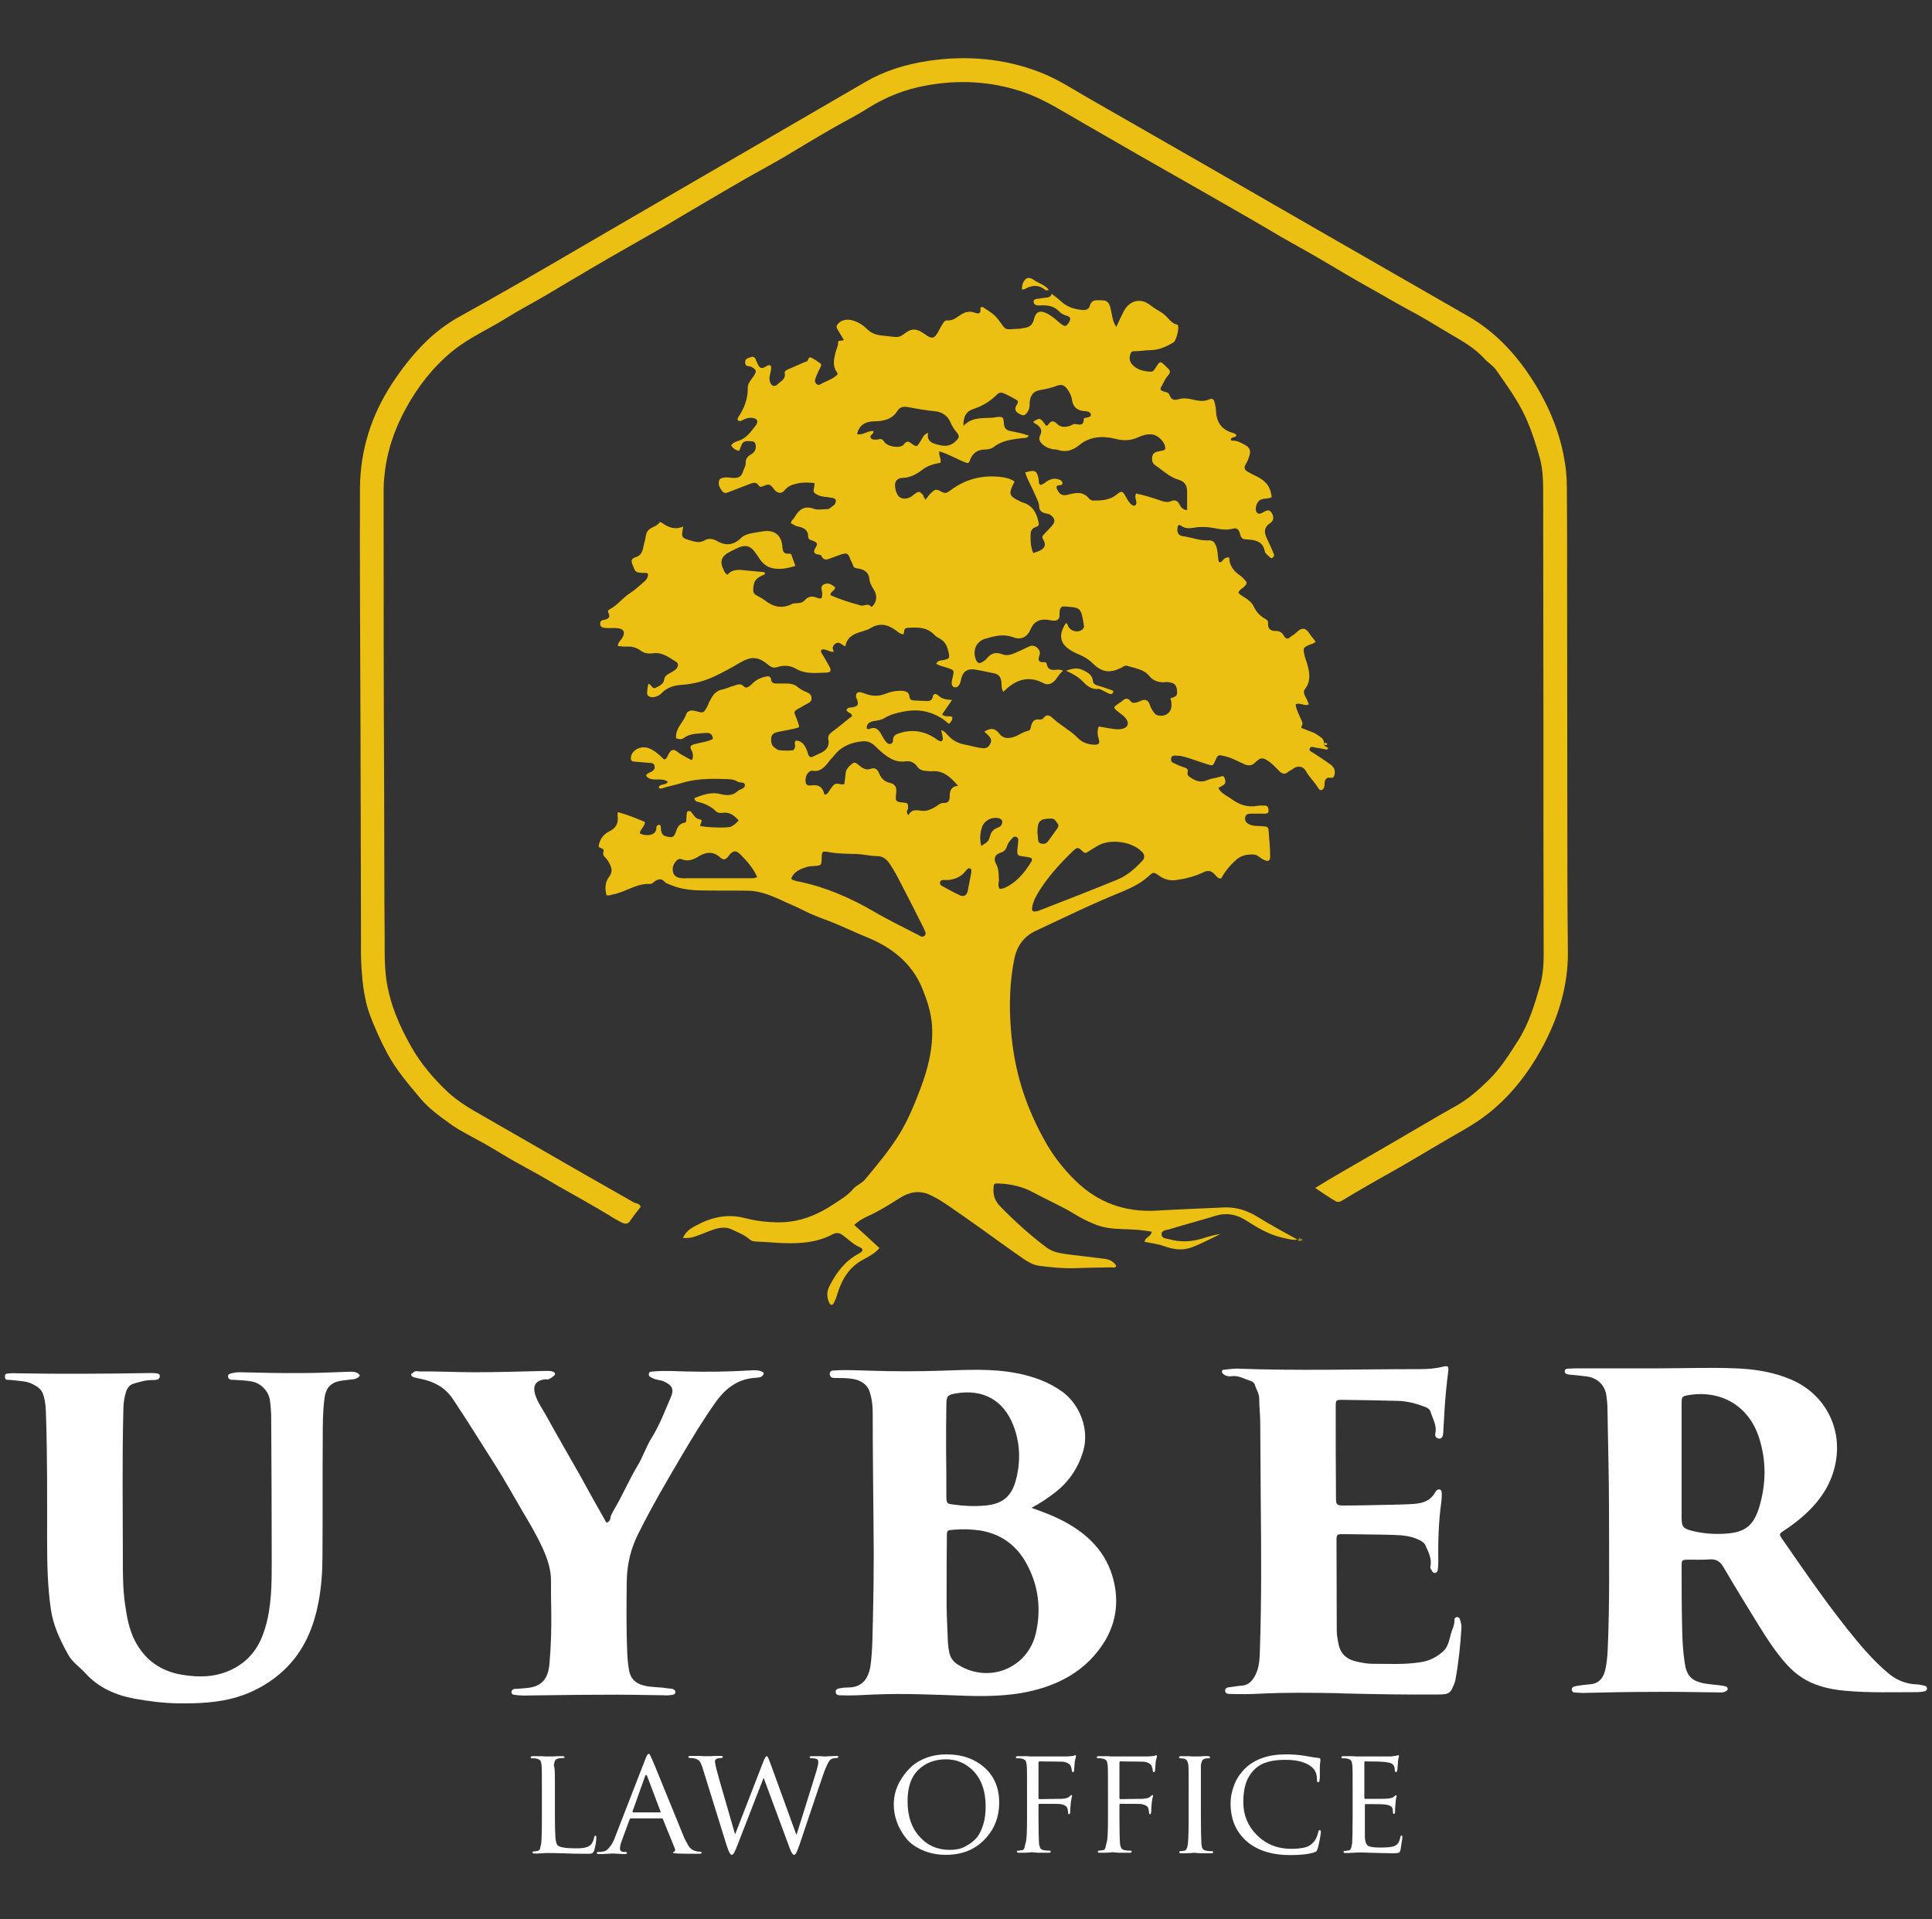 <?xml version="1.0" encoding="utf-8"?>
<!-- Generator: Adobe Illustrator 21.1.0, SVG Export Plug-In . SVG Version: 6.00 Build 0)  -->
<svg version="1.1" id="katman_1" xmlns="http://www.w3.org/2000/svg" xmlns:xlink="http://www.w3.org/1999/xlink" x="0px" y="0px"
	 viewBox="0 0 742.3 737.4" style="enable-background:new 0 0 742.3 737.4;" xml:space="preserve">
<rect x="0" y="0" width="742.3" height="737.4" fill="#333333" stroke="none"/>
<style type="text/css">
	.st0{fill:#ECBF13;}
	.st1{fill:#FFFFFF;}
</style>
<title>Varlık 2</title>
<g>
	<path class="st0" d="M499.7,476c-2.6,0.8-5-0.1-7.4-0.6c-5-1.2-9.3-3.8-13.5-6.5c-3.7-2.4-7.5-3.1-11.8-1.8
		c-5.9,1.8-11.9,3.4-17.8,5.2c-1.1,0.3-3,0.3-2.9,2c0.1,1.6,1.9,1.5,3,1.8c4.2,1.2,8.5,1,12.7-0.3c2.2-0.7,4.5-1.4,6.9-1.7
		c-3.6,1.7-7.2,3.7-11,5.1c-3.6,1.4-7.2,0.8-10.8-0.5c-2.3-0.8-4.8-1.1-7.3-1.6c0-1.8,2.5-1.9,2.7-3.9c-3.7-0.7-7.5-0.9-11.3-1
		c-3.7-0.1-7.5-0.5-10.9-2c-2.7-1.1-5.3-2.4-7.8-4c-5-3-10.4-5.3-15.5-8.1c-4.1-2.2-8.4-3.2-13-3.4c-2.3-0.1-2.2,0-2.3,2.3
		c-0.1,2.5,0.8,4.6,2.5,6.4c5.6,5.7,11.4,11,17.8,15.8c2.2,1.7,4.8,2.2,7.5,2.6c4.9,0.6,9.8,1.2,14.7,1.8c2,0.2,3.6,1,4.7,2.7
		c-0.5,1-1.2,0.6-1.7,0.6c-4.5,0.1-9,0.1-13.5,0.3c-4.9,0.2-9.7-0.3-14.5-0.9c-2.3-0.3-4.4-1.6-6.3-2.9
		c-7.8-5.4-15.4-11.1-23.2-16.5c-4-2.7-7.8-5.7-12.3-7.8c-4.2-2-8.1-1.1-11.6,1.1c-4.1,2.6-8.2,5.2-12.7,7.2
		c-1.7,0.8-3.4,1.8-4.9,3.2c3.2,2.9,6.4,5.8,9.7,8.9c-1.8,2.1-4.2,3.3-6.4,4.5c-5.4,2.9-8.1,7.7-9.8,13.2c-0.3,1.1-0.7,2.2-1.3,3.3
		c-0.5,1.1-1.3,1.1-1.8,0c-1-2.1-1-4.4,0.1-6.4c2.6-5.2,6-9.7,11.3-12.5c1.7-0.9,1.9-1.8,0.2-2.5c-2.4-1.1-4.2-2.9-6.2-4.4
		c-1.5-1.2-2.7-1.2-4.1-0.5c-5.8,3.1-12.1,3.6-18.4,3.4c-3.6-0.1-7.3-0.5-10.9-0.6c-1.2,0-2.2-0.4-2.9-1.1c-1.9-1.6-4.2-2.4-6.4-3.5
		c-2.3-1.2-5-0.8-7.5,0.1c-2.3,0.8-4.5,1.8-6.9,2.6c-1.5,0.5-2.8,0.6-4.5,0.5c1.1-2.5,3.1-3.8,5.1-4.8c5.9-3.2,12.1-4.6,18.8-2.8
		c4.3,1.1,8.6,1.6,13.1,1.6c7.9,0,14.8-2.9,21.1-7.1c2.5-1.7,5.2-3.2,7.2-5.6c1.3-1.6,3.4-2.2,4.7-3.8c4.8-5.8,9.7-11.6,13.6-18.1
		c3.2-5.4,5.5-11.1,7.7-16.9c2.9-7.7,4.9-15.6,4.4-23.9c-0.3-5.2-1.9-9.9-3.8-14.6c-4.1-9.8-11.8-15.7-21.4-19.6
		c-4.9-2-9.6-4.3-14.5-6.2c-3.3-1.2-6.7-2.5-9.8-4.1c-2.9-1.5-6-2.7-8.9-4.1c-3.8-1.7-7.8-3.3-12.1-3.4c-5.6-0.1-11.2,0-16.8-0.1
		c-4.4,0-8.7-0.3-12.8-2c-0.9-0.4-2-0.6-2.6-1.3c-1.2-1.4-2.4-1.1-3.7-0.3c-0.6,0.4-1.1,1.1-1.9,1.1c-5.2-0.3-9.4,3.1-14.2,4
		c-0.8,0.2-1.6,0.6-2.6,0.3c-0.5-2.4-0.7-4.8,1-7s1-4-0.7-6.6c-0.7-1-2-1.5-1.4-3.2c0.4-1.1-1.3-1.2-1.9-1.8
		c0.3-2.7,1.7-4.7,4.1-5.9c2.5-1.2,3.6-3.1,3.2-5.9c-0.1-0.4,0-0.8,0.1-1.5c3.7,1,7.1,2.4,10.4,3.8c-0.1,1.8-1.7,2.6-2,4.3
		c1.1,0.7,2.3,0.8,3.6,0.7c1.7-0.2,2.8-1.1,2.8-2.9c0-0.7,0.5-1,1-1c0.8-0.1,0.6,0.7,0.7,1.1c0.1,0.3,0,0.6,0.1,1
		c0.3,1.8,0.9,2.2,3.4,2.6c1.5,0.2,1.9-1,2.2-1.8c0.6-1.8,1.2-3.3,3.3-3.7c0.8-0.1,0.8-0.9,0.8-1.6s0.1-1.5,0.2-2.2
		c0.1-0.5,0.4-0.8,0.9-0.7c0.3,0,0.7,0.1,0.8,0.4c1.9,2.5,1.9,2.5,3.8,2.9c0.5,0.9-0.4,1.6-0.4,2.4c2,0.6,10.4,0.9,11.8,0.3
		c1.2-0.5,2.1-1.4,3-2.4c-1.7-1.9-3.5-3.4-6.3-2.9c-0.8,0.1-1.8,0-2.4-0.6c-2-2-4.5-3.1-7.2-3.7c-0.4-0.1-1-0.4-1.1-1.4
		c3.1-1.2,6.4-2.4,9.7-1.6c2.7,0.7,4.9,0.8,7-1.1c0.9-0.8,2.7-0.9,2.7-2.2c0-1.5-1.9-0.8-2.8-1.4c-1.5-1-3.1-0.9-4.6-1
		c-5.9-0.2-11.7-0.2-17.5,1.7c-2.3,0.7-4.7,1.1-7.1,1.9c-0.4,0.1-0.8,0.1-1.1-0.4c0.5-1.6,2.6-0.6,3.5-2.1c-2.5-2.1-6.3,0.4-8.4-2.4
		c0.5-1.1,1.7-1.2,2.5-1.8c0.7-0.5,1-1.1,0.8-1.9c-0.2-0.9-0.8-1.2-1.7-1.2c-2-0.2-4.1-0.3-6.1-0.5c-1.1-0.1-1.4-0.6-1.3-1.7
		c0.4-2.9,4-4.6,7-3.4c2.3,0.9,4.1,2.7,5.8,4.3c0.3-0.2,0.6-0.2,0.7-0.3c0.8-1.1,1.2-2.8,2.3-3.3c1.2-0.5,2.4,1.1,3.6,1.7
		c1.3,0.6,2.5,1.6,4.1,2.1c0.5-1.3,0.4-2.6-0.1-3.5c-1-1.9-0.5-2.2,1.4-2.7c2.2-0.6,4.6-0.8,6.7-1.9c-0.1-2-1.3-2.5-3-2.3
		c-2.9,0.3-5.8,0.1-8.3,2c-1.1,0.8-2,0.1-2.8,0.1c-0.5-3.9,2.8-6.1,3.8-9.2c0.5-1.5,1.9-1.8,3.8-1.3c2.9,0.8,2.9,0.8,4.3-1.7
		c0.4-0.6,0.5-1.4,0.9-2c1.1-2.1,2.2-4.1,4.9-4.6c1.5-0.3,2.8-1,4.3-1.4c1.3-0.3,2.6-1.3,4.1,0.3c0.8,0.8,2,0,2.8-0.8
		c1.4-1.6,3.2-2.5,5.2-3c1.2-0.3,2.2-0.4,2.4,1.2c0.2,1.3,1.2,1.4,2.2,1.4c1.3,0,2.6,0,3.9,0c1.4,0,2.8,0.3,3.9,1.2
		c1.1,0.9,2.3,1.6,3.6,2.1c1.1,0.4,1.9,1.1,1.9,2.3c0.1,1.4-1,1.8-1.9,2.3c-0.8,0.4-1.5,0.8-2.3,1.3c-3.2,1.7-2.5,1.5-1.5,4.4
		c0.3,1,0.9,1.9,0.9,3.2c-2.6,0.9-5.4,1.2-8.1,1.8c-1.3,0.3-2.5,0.8-2.6,2.4c-0.1,1.5,0.1,2.8,1.4,3.7c0.5,0.3,1.1,0.9,1.7,0.9
		c1.6,0.2,3.2,0.2,4.8,0.1c0.8,0,1.2-0.7,1.3-1.6c0-0.7-0.4-1.5,0.3-2.2c2.1,0.1,3.2,1.5,4,3.2c0.3,0.7,0.5,1.4,0.7,2.1
		c0.4,1,1,1.4,2,0.8c1.1-0.5,2.2-1,3.2-1.5c1.9-1,3-2.6,2.6-4.7c-0.4-1.7,0.4-2.5,1.6-3.4c2.6-1.9,5-4,7.5-5.9
		c-0.2-1.4-1.9-1.2-2.2-2.4c0.6-1.1,1.7-0.8,2.6-1c1.8-0.5,2.1-0.9,1.6-2.7c-0.1-0.4-0.4-0.8-0.5-1.2c-0.2-1.4,0.6-2.2,2-1.8
		c0.5,0.1,1,0.3,1.5,0.5c2.6,1,5.2,1.1,7.9,0c2-0.8,4.1-1.2,6.3-1.1c1.4,0.1,2.7,0.5,2.8,2.1c0.1,1.3,0.9,1.6,1.9,1.6
		c1.4,0.1,2.8,0.1,4.2,0.2c1.3,0.1,2.6,0.1,2.9-1.7c0.2-1.2,1.2-1.2,2-0.5c1.4,1.4,3.1,1.7,5.4,1.8c-1.4,2-2.6,3.8-3.8,5.5
		c1.1,1.4,2.8,0.3,3.9,1.1c0.1,1-0.4,1.8-1.3,2.6c-1-0.8-1.9-1.6-3-2.3c-4.5-2.7-9.3-3.5-14.6-2.4c-2.5,0.5-5,1.1-7.2,2.5
		c-1.2,0.7-2.6,0.9-4,1.1c-1.5,0.3-2.9,0.9-2.8,2.9c0.3,0.1,0.7,0.3,0.9,0.2c2.6-1.2,3.9,0.4,4.9,2.4c0.5,0.9,1.1,1.9,1.8,2.7
		c1,1.1,2.5,0.7,2.5-0.7c0-2.1,1.2-2.4,2.7-2.9c4.9-1.5,9.3-0.7,13.5,2c0.4,0.3,0.9,0.7,1.3,0.9c1.2,0.6,1.8,0.2,1.6-1.2
		c-0.1-0.8-0.3-1.7-0.6-2.8c1.4,0.4,2,1.4,2.7,2.1c1.7,1.8,3.6,2.9,6.1,3.4c2,0.3,4,1,6,1.3c2.4,0.4,3.3,0,4.1-1.6
		c0.9-1.8-0.4-2.8-1.4-3.8c-0.3-0.3-0.6-0.5-0.9-0.8c2.3-1.5,4.1-1.5,5.8,0.8c1.4,1.9,3.5,1.9,5.6,1.2c1.8-0.6,3.4-1.9,5.3-2.3
		c1.1-0.2,1.1-1.2,1.3-2c0.4-1.6,1.1-2.5,2.9-2.4c0.6,0.1,1.3,0.1,1.8-0.5c1.3-1.8,2.5-1,3.7,0.1c3,2.8,6.7,4.6,9.6,7.6
		c1.7,1.7,4,2.5,6.5,2.5c1.5,0,1.9-0.6,1.5-2c-0.5-1.6-0.7-3.1-0.1-5c1.6,0.3,3.1,0.5,4.7,0.8c1.3,0.2,2.6,0.4,3.9,0.2
		c2.7-0.4,3.4-2.3,1.7-4.3c-0.7-0.9-1.8-1.5-2.7-2.3c-0.6-0.5-1.3-0.8-1.6-1.8c0.8-1,2.1-1.6,3.2-2.5c1-0.9,2-1.2,3,0.1
		c0.7,0.9,1.6,0.8,2.6,0.5c1.2-0.3,2.5-1.4,3.7-0.7c1.1,0.6,1.2,2.2,1.9,3.3c0.7,1.1,1.2,2.3,2.7,2.5c2.9,0.5,5.1-1.4,4.9-4.4
		c0-0.7-0.2-1.5-0.4-2.2c2.5-0.8,2.7-1.1,2.5-3.2c-0.2-2-1-2.7-3.1-3c-0.6-0.1-1.3-0.1-1.9,0c-2.3,0.1-4.3-0.7-5.7-2.5
		c-2.2-2.6-5.4-2.8-8.4-3.8c-0.9-0.3-1.6,0.4-2.4,0.8c-4.4,2.1-7.3,1.7-10.8-1.7c-1.3-1.3-2.8-2.3-4.5-3.1c-1.1-0.5-2.2-0.9-3.2-1.5
		c-4.9-2.6-5.8-6.1-2.7-10.9c0.8,0.1,0.7,1,1,1.4c1.2,1.9,3.9,2.4,5.5,0.9c0.3-0.3,0.5-0.7,0.5-1.1c-0.1-0.4-0.1-0.9-0.2-1.3
		c-1-5.8-1.2-5.9-7.1-6.3c-1.2-0.1-1.7,0.2-2,1.4c-0.3,1.3,0.3,3.2-1,3.8c-1,0.5-2.5,0.1-3.8-0.1c-3-0.3-5.1,0.6-6.4,3.6
		c-1.3,3.1-3.7,4.3-6.8,3.1c-3.8-1.4-7.2-0.4-10.7,0.6c-3.6,1.1-4.9,4.7-3.5,8.1c0.6,1.4,1.3,1.5,2.5,0.8c0.7-0.4,1.2-0.8,1.7-1.4
		c1.5-1.9,3.4-2.5,5.7-1.6c1.8,0.7,3.4,0.3,5-0.4c1.7-0.7,3.3-1.5,5-2.3c1.1-0.6,2.2-0.8,3.3,0c1.1,0.9,1.7,1.9,1.1,3.4
		c-0.6,1.6-0.2,2.5,1.7,2.4c0.6-0.1,1.1,0.1,1.2,0.8c0.4,2.2,2,2.3,3.7,2.1c0.9-0.1,1.7,0,2.6,0.4c-1.3,0.9-2,2.2-2.9,3.4
		c-1.2,1.5-2.9,2.3-4.6,1.4c-6-3.2-11-1.3-15.5,3.3c-0.9-1.4-0.6-2.8-0.8-4.1c-0.3-1.7-0.9-2.6-2.7-3c-2.5-0.5-5-1.1-7.6-1.5
		c-2.7-0.3-4.2,0.6-5,3.2c-0.2,0.7-0.3,1.5-0.6,2.2c-0.4,1-1.2,1.7-2.2,1.4c-0.9-0.3-1.1-1.3-0.9-2.2c0.1-0.6,0.2-1.3,0.4-1.9
		c0.5-2.5,0.5-2.4-2-3.3c-1.4-0.5-2.9-0.7-4.4-1.6c0.7-1.5,2.1-1.2,3.2-1.5c1.9-0.5,2-0.7,1.6-2.7c-0.5-2.3-1.2-4.3-3.5-5.5
		c-0.8-0.4-1.5-0.9-2.1-1.5c-2.9-3-6.5-2.8-10.2-2.6c-1.7,0.1-1.1,1.5-1.6,2.5c-1.4-0.1-2.2-1.1-3.3-1.8c-3-2.1-6-2.6-9.3-0.6
		c-1.2,0.7-2.6,1.1-3.9,1.5c-2.8,0.8-5.2,2.1-5.8,5.5c-1.5-0.5-2.5-2.3-4.1-0.8c-1,0.9-0.9,1.8-0.3,2.8h0.1
		c-1.3,0.4-2.3-0.5-3.4-0.7c-0.5-0.1-1.1-0.3-1.5,0.1c-0.4,0.5-0.1,1,0.2,1.4c1,1.7,2,3.3,2.9,5c0.8,1.6,0.5,2.3-1.3,2.3
		c-3.9,0.1-7.9,0.7-11.6-1.5c-2.2-1.3-4.8-1.4-7.2-0.6c-1.3,0.4-2.2,0.1-3.2-0.7c-4-3.4-6.6-3.6-11.1-1c-3.2,1.9-6.5,3.7-9.9,5.3
		c-3.9,1.8-8,2.9-12.4,3.2c-3,0.2-5.7,1-7.8,3.2c-0.3,0.3-0.6,0.6-1,0.8c-1.2,0.7-2.5,1-3.7,0.5c-1.4-0.6-0.7-2.1-0.7-3.2
		c0-0.5,0.2-1,0.3-1.7c1.2,0.2,1.5,2.3,2.9,1.5c1.4-0.7,3-1.4,3.2-3.2c0.2-1.2,1-1.8,2-2.3c0.8-0.4,1.7-0.9,2.4-1.5
		c1.1-1,1.2-2.4,0.1-3c-2.8-1.7-5.4-3.8-9-3.2c-1.7,0.2-3.2,0-4.8-1.2c-1.2-0.9-3-1.5-4.8-1.4c-1.2,0.1-2.3-0.1-3.7-0.2
		c0-1.5,1.2-2.2,1.8-3.3c1-1.9,0.6-3.1-1.5-3.5c-1.2-0.2-2.4-0.1-3.5-0.1c-0.9,0-1.7,0-2.5-0.2s-1.2-0.9-1.1-1.7
		c0.1-0.7,0.4-1.1,1.2-1.2c1.6-0.3,3-0.8,1.9-2.9c-0.3-0.5,0.2-1.1,0.7-1.3c3-1.6,5-4.5,7.9-6.3c1.9-1.2,3.6-2.9,5.4-4.4
		c0.6-0.5,1-1.2,1.2-1.9s0.1-1.3-0.8-1.3c-0.3,0-0.6,0-1,0c-3.1-0.2-2.9-0.2-4.1-3.2c-0.6-1.7-0.4-2.3,1.4-2.9
		c2.8-0.9,2.6-3.8,3.3-6c0.4-1.2,0.3-2.4,0.9-3.6c1.1-2,3.7-1.9,4.9-3.8c0-0.1,0.6,0.1,0.9,0.3c2.4,1.8,5,2.7,8.1,1.4
		c-0.8,4.3-0.8,4.3,3.3,5.5c1.5,0.4,3.1,0.8,4.7-0.1c1.8-1.1,3.5-0.7,5.1,0.2c3.3,1.9,6.3,1.5,9-1.1c1.1-1.1,2.5-1.6,4-1.9
		c1.6-0.3,3.2-0.6,4.8-0.8c3.8-0.6,6.6,1.3,7.1,5.1c0.3,1.8-0.1,3.8,2.8,3.5c0.6-0.1,0.9,0.6,1,1.1c0.4,1.2,0.9,2.4,1.3,3.6
		c-2.5,0.8-4.8,1.3-7.4,1.1s-4.5-1.3-6-3.3c-0.8-1.1-1.5-2.3-2.4-3.4c-1.6-2.1-3.4-2.5-5.9-1.5c-1.2,0.5-2.3,1.1-3.5,1.7
		c-3.3,1.7-4,3.7-2.3,7.1c0.3,0.6,0.5,1.2,1.4,1.7c2-2.4,4.8-1.9,7.5-1.6c2.3,0.2,4.6,0.4,6.7,0.6c0.4,0.7,0.1,0.9-0.2,1
		c-3.2,1.3-4.1,2.6-4.1,6c0,0.9,0.4,1.4,1.1,1.8c1.1,0.7,2.3,1.2,3.3,2c3.2,2.5,6.5,3.4,10.4,1.5c0.7-0.4,1.7-0.3,2.5-0.4
		c1-0.1,1.8-0.3,2.5-1.1c1.3-1.5,2.8-1.7,4.6-1c1.9,0.7,2.1,0.4,2.1-1.7c0-1.2-1-2.6,0.7-3.4c1.6-0.8,2.9,0,4.1,1
		c0.1,0.1,0.1,0.2,0.2,0.3c-0.2,1.1-1.7,1.4-1.9,2.8c3.7,1.7,7.7,2.9,11.7,4c1.3,0.4,2.8-1.1,4,0.5c0.2,0.2,0.5-0.2,0.7-0.4
		c1.5-1.7,1.7-4.1,0.3-6.2c-0.8-1.4-1.6-2.6-1.7-4.3c-0.2-2.2-2-3.5-4.4-3.8c-1-0.1-1.6-0.3-1.9-1.3c-0.2-0.7-0.6-1.3-0.9-2
		c-0.9-2.7-1.5-2.9-4.2-1.9c-1.1,0.4-2.2,0.8-3.3,1.2c-1.4,0.6-2.8,1.1-3.7-0.8c-0.2-0.5-0.9-0.5-1.4-0.6c-1.5-0.3-1.8-1-0.9-2.5
		c1-1.7,0.8-2-1.1-2.8c-0.8-0.3-1.7-0.4-1.7-1.6c0-2.8-2.1-3.5-4.2-3.9c-1.1-0.2-1.6-1-2.4-1.1c0-1.1,0.8-1.5,1.2-2.1
		c1.7-3,3.7-5,7.7-3.5c1.4,0.5,3.2,0.1,4.8,0.1c1.1,0.1,1.7-0.8,2.5-1.3c0.6-0.3,1.2-1.3,1-2.2c-0.3-0.8-1.2-0.8-1.9-0.9
		c-1.6-0.4-3.3-0.2-4.9-1c-1.3-0.6-2-1.1-1.6-2.5c0.2-0.6,0.2-1.3,0.3-2.1c-3.3-0.4-6.4-0.3-9.4,1c-0.8,0.4-1.5,1-2.2,1.8
		c-1.1,1.4-2.7,1.1-3.8-0.2c-1.9-2.4-1.9-2.4-4.5-1.4c-0.7,0.3-1.2,0.4-1.6-0.3c-1-1.6-2.3-1-3.6-0.5c-2.6,1-5.2,2-7.8,3
		c-0.8,0.3-1.8,0.8-2.6-0.3c-0.9-1.2-1.7-2.5-1.2-4.1c0.3-0.8,1-1,1.8-1.1c1.2-0.3,2.4,0.1,3.5,0.1c2.4,0.1,3.3-0.5,4-2.8
		c0.3-1,1-1.9,0.9-3c-0.1-1.4,0.7-2.4,1.8-3.1c0.3-0.2,0.6-0.3,0.8-0.5c1.2-0.9,1.4-2.1,1.2-3.4c-0.2-1.1-1-1.3-1.9-1.3
		c-1.4-0.1-2.9-0.2-3.5,1.5c-0.3,0.7-0.6,1.4-0.9,2.2c-1.4-0.2-2.4-1-3.1-2.1c0.8-1.1,2-1.5,3-1.8c3.1-1.1,4.7-3.6,6.5-5.9
		c1.2-1.6,0.5-2.7-1.6-2.9c-1.5-0.1-2.7,0.5-3.9,1.1c-0.5,0.2-1.1,0.3-1.4-0.2c-0.2-0.3-0.1-0.8,0.2-1.2c2.3-3.4,3.7-7.1,3.6-11.3
		c0-1.6,1.2-2.9,2.1-4.2c1.5-2,1.3-2.7-0.8-3.8c-0.3-0.1-0.6-0.2-0.9-0.2c-1-0.1-1.5-0.5-1.4-1.7s1-1.4,1.9-1.7
		c1-0.4,1.6-0.3,2.1,0.6c0.1,0.2,0.1,0.4,0.2,0.6c0.5,0.9,0.8,2.2,1.6,2.7c0.9,0.6,2-0.4,2.9-0.8c0.9-0.4,1.3,0.2,1.3,0.8
		c0,0.8-0.2,1.7-0.4,2.5c-0.3,1.1-0.4,2.1,0,3.2c0.6,1.5,1.7,1.8,2.9,0.7c1.2-1.2,3.2-1.9,2.7-4.3c-0.2-0.8,0.9-1.2,1.5-1.5
		c1.8-0.8,3.7-1.6,5.5-2.4c0.5-0.2,1-0.4,1.5-0.6c0.7-0.3,0.5-2,1.7-1.4s2.4,1.4,3.5,2.2c0.6,0.5,0.2,1.1-0.1,1.7
		c-0.7,1.4-1.4,2.9-1.9,4.4c-0.4,1.3,0.8,2.6,1.9,2c2-1.2,4.3-1.8,6.1-3.3c0.5-0.4,0.9-0.7,0.3-1.5c-1.7-2.3-1.1-5-0.5-7.4
		c0.3-1.3,1-2.4,1-3.9c0-1.2,1.5-0.3,2.2-1.1c-0.8-1.3-1.7-2.7-2.5-4.1c-0.4-0.6-0.4-1.2,0.1-1.8c1.2-1.6,3.4-2.1,5.5-1.6
		c2.2,0.6,4.2,1.8,5.8,3.4c1.6,1.6,3.6,2.3,5.8,2.5c1.5,0.2,3,0.3,4.5,0.5c1.4,0.2,2.5,0,3.8-1c3.1-2.5,5-2.3,8.3,0.1
		c2.6,1.9,3.6,1.6,5.1-1.3c0.5-0.9,1-1.9,1.6-2.8c0.4-0.6,0.8-1.4,1.7-1.3c2.1,0.2,3.6-1.1,5.1-2.1c1.8-1.2,3.5-1.6,5.4-0.9
		c1.5,0.5,2.5,0.6,2.3-1.5c-0.1-0.7,0.6-0.8,1.1-0.5c2,1.3,4.1,2.5,5.7,4.6c3.4,4.4,1.8,3.9,8,3.6c0.6,0,1.3-0.2,1.9-0.3
		c2.1-0.2,3.4-1.2,3.9-3.5c0.7-2.8,2.3-3.4,4.9-2.1c2.1,1,3.7,2.6,5.4,4c1.7,1.3,2.1,1,3.2-0.7c0.8-1.4,0.3-2-0.9-2.4
		c-1.2-0.3-2.1-0.8-3-1.7c-1.6-1.7-3.7-2.3-6.1-2.3c-1.4,0-3.6,0.5-3.7-1.5c0-1.2,2.3-1,3.6-1.3c1.2-0.3,2.9,0.2,3.4-1.7v0.1
		c1.2,0.9,2.4,1.8,3.5,2.8c2.4,2.3,5.2,3.1,8.4,3.4c1.4,0.1,2.4-0.4,2.7-1.6c0.8-2.8,3.1-2.1,5-2.1s2.6,1.3,3,3.1
		c0.6,2.3,0.6,4.8,2.2,7.1c1-2.2,1.9-4.2,2.9-6.1c2.2-4.1,6.5-5.2,10.1-2.3c1.4,1.1,3,2,4.6,3c2.1,1.3,3.2,4,5.8,4.5
		c0.1,0,0.2,0.1,0.2,0.2c0.7,0.9-0.5,6-1.7,6.7c-2.6,1.5-5.3,2.8-8.4,2.9c-1.8,0-3.6,0.3-5.5,0.4c-0.9,0.1-2.1-0.3-2.5,0.9
		c-0.5,1.3-0.6,2.7,0.4,4c1.9,2.3,4.5,2.8,7.2,3c1.2,0.1,1.7-1.1,2.3-2c1.4-2.1,1.5-2.1,3.3-0.4c0.3,0.3,0.6,0.6,0.9,0.9
		c1.1,0.9,1.4,1.7,0.3,2.9c-1,1.1-1.6,2.5-2.3,3.8c-1,1.6-0.9,2,1,2.5c0.9,0.2,1.6,0.4,1.9,1.4c0.6,1.6,1.7,2,3.3,1.5
		c1.7-0.5,3.4-0.4,5.1,0c2.3,0.5,4.5,1.1,6.9,0c1-0.5,1.7,0,2,1.3c0.2,1,0.5,2.1,0.5,3.2c0.2,4.3,2.2,7.3,6.5,8.4
		c0.5,0.1,0.9,0.5,1.4,0.8c-0.3,1.2-1.8,0.6-2.2,1.6c0,0.4,0.2,0.6,0.6,0.6c1.8-0.1,3.3,0.8,4.8,1.6c1.9,1,2.4,2.3,1.7,4.3
		c-0.3,1.1-0.8,2.2-1.4,3.2c-0.9,1.4-0.2,2.3,0.9,2.9c1.2,0.7,2.5,1.3,3.7,1.9c2.7,1.5,4.9,3.2,5.4,7.8c-1.3,0.7-3,0.4-4.3,1
		c-1.5,0.7-2.4,3.7-1.4,4.9c0.7,0.8,1.5,0.4,2.3,0c1.1-0.6,2.2-1.5,3.3,0c0.9,1.3,1.1,3-0.4,4c-3.1,2.1-2.2,4.3-0.9,6.9
		c0.8,1.6,1.5,3.3,2.2,5c0.3,0.6,0,1.1-0.4,1.4c-0.6,0.5-1,0-1.4-0.4c-0.7-0.6-1.5-1.2-1.7-2.2c-0.7-3.4-3.2-4.1-6.1-4.3
		c-2.6-0.2-2.8-0.1-3.5-2.6c-0.4-1.4-1.2-2-2.6-1.6c-2.6,0.7-5.1,0.2-7.7-0.3c-2.4-0.4-4.7-0.5-7-0.1c-1.8,0.3-3.5,0.5-5.2-0.7
		c-0.9-0.7-1.3-0.1-1.4,0.9c-0.2,1.7,0.3,2.8,2.1,3.1c3.3,0.4,6.4,1.8,9.8,1.6c1.8-0.1,2.4,0.8,3,2.3c0.7,2,0.5,4,1,6
		c1.1,0.4,1.3-0.6,1.8-1c0.6-0.5,1.2-0.9,2.2-0.7c0,3,1.6,5.1,4,6.8c0.6,0.4,1.2,1,1.7,1.5c1.3,1.4,1.3,1.7-0.2,3.1
		c-0.7,0.6-1.6,1-2,2.1c0.7,0.9,1.6,1.3,2.5,1.9c1.4,0.9,2.7,1.9,3.4,3.4c1,2.2,2.5,3.7,4.5,4.8c0.8,0.4,1.1,0.9,1,1.8
		c-0.1,1.9,1,2.8,2.7,2.8c1.6,0,2.6,0.4,3.4,1.9c0.6,1.1,1.6,1.5,2.6,0.3c0.3-0.3,0.7-0.5,1.1-0.7c1.3-0.9,2.4-2.6,4-2.3
		c1.5,0.3,2.2,2.2,3.3,3.4c0.4,0.5,0.8,1,1.2,1.5c-0.8,0.9-1.8,0.9-2.6,1.3c-2,0.9-2.3,1.2-1.8,3.4c0.2,1.1,0.6,2.3,1,3.4
		c1,3.4,1.8,6.9-0.7,10.1c-0.6,0.8-0.5,1.6-0.1,2.4c0.6,1.1,1.1,2.3,1.6,3.5c-1.7,0.9-3.4-0.9-5.1,0c0.2,2,1.2,3.6,1.9,5.4
		c0.3,0.9,1.2,1.7,0.4,3c-0.5,0.8,0.6,0.9,1.1,1.1c1.7,0.8,3.7,1.2,5.2,2.4c1.1,0.8,2.4,1.3,2.3,3.2c-0.1,1,1,1.3,1.7,1.7
		c-0.2,0.2-0.4,0.4-0.6,0.6c-1.5-0.3-2.9-0.6-4.4-0.8c-0.8-0.1-1.8-0.7-2.2,0.4c-0.3,0.9,0.6,1.2,1.3,1.6c2.2,1.4,4.3,2.8,6.4,4.3
		c1.3,0.9,2.2,2,1.9,3.8c-0.2,0.9-0.3,1.7-1.5,1.5c-1.7-0.3-2.3,0.7-2.4,2.2c0,0.4,0,0.9-0.1,1.3c-0.1,0.6-0.5,1-1,1.2
		c-0.6,0.2-1-0.2-1.3-0.7c-1.3-2.3-3.4-4.1-4.7-6.5c-1-1.9-3.2-2.3-4.9-1c-0.6,0.5-1.3,0.7-1.9,1.2c-1.4,1.2-2.5,0.8-3.6-0.4
		c-1.2-1.2-2.4-2.5-3.8-3.5c-2.4-1.7-3.3-1.7-5.4,0.4c-1.2,1.2-2.5,1.3-4.1,0.6c-2.4-1-4.6-2.4-7.2-3c-2.9-0.7-2.9-0.8-4,1.7
		c-0.9,2-0.9,2-3.1,1.3c-3.3-1-6.4-2.3-9.8-3.1c-0.9-0.2-1.7-0.1-2.5-0.2c-0.7-0.1-1.3,0.1-1.5,0.9s0,1.6,0.8,1.9
		c1.3,0.6,2.7,1.3,4.1,1.7c1.1,0.3,1.7,0.7,1.4,1.9c-0.3,1.2,0.5,1.6,1.4,2.2c2,1.3,3.9,1.8,6.2,0.8c1.4-0.6,3.1-0.8,4.6-1.2
		c0.7-0.2,1.6-0.7,1.9,0.2c0.4,0.9,0.8,2.1-0.3,2.9c-0.6,0.4-1.3,0.7-2,1.1c1,2.1,3.1,2.9,4.8,4.1c3.1,2.3,6.3,3.5,10.2,2.8
		c0.9-0.2,1.9-0.1,2.9-0.1c1.2,0,1.3,0.9,1.4,1.8c0.1,1-0.5,1.3-1.4,1.3c-1.7,0-3.4,0-5.2,0c-1.1,0-2.2,0.1-2.4,1.5
		c-0.2,1.4,0.6,2.2,1.8,2.7c1.4,0.6,3,0.5,4.5,0.6c2.7,0.2,2.6,0.2,2.8,2.8c0.2,2.8,0.5,5.6,0.5,8.4c0.1,2.3-0.6,2.6-2.7,1.6
		c-1.2-0.6-2.1-1.8-3.6-1.9c-2.6-0.1-4.8,0.3-6.8,2.1c-2.4,2.1-4.3,4.5-5.7,7.1c-1.4,0.1-1.9-1-2.5-1.6c-1.3-1.4-2.6-1.6-4.3-0.8
		c-3.3,1.6-6.9,2.5-10.4,3c-2.1,0.3-4.5-0.1-6.4-1.5c-2.4-1.7-2.4-1.7-4.5,0.2c-2.9,2.6-6.4,4.3-10,5.8c-11.2,4.5-22,9.8-32.9,14.9
		c-4.9,2.2-7.5,6-8.5,11c-1.8,8.9-2,17.9-1.3,27c0.6,7.5,1.9,14.9,4.1,22.1c2.4,7.8,5.7,15.1,9.8,22.2c3,5.1,6.7,9.7,10.9,13.8
		c8.7,8.5,19.1,12.2,31.3,11.5c8.5-0.5,17-0.8,25.4-1.2c4.8-0.3,9.2,1.1,13.1,3.5c5.5,3.4,11.1,6.4,16.7,9.5
		C498.9,475.1,499.5,475.4,499.7,476L499.7,476z M355.6,192c0.8-1,1.2-1.7,1.8-2.3c1.9-1.8,2.2-2,4.5-0.7c1.6,0.9,2.3,0,3.4-0.7
		c5.6-4.2,11.9-5.8,18.8-5.1c2,0.2,4,0.6,5.7,1.8c-2.5,5-2.3,5.5,2.7,7.9c0.1,0,0.2,0.1,0.3,0.1c3.6,1,5.3,3.6,6.1,7.1
		c0.3,1.2,0.5,2-1,2.4c-1.1,0.3-1.8,1.2-1.9,2.4c-0.1,2.5-0.1,5.1,1,7.6c0.7-0.3,1.2-0.4,1.7-0.6c2.6-1,3.4-2.3,2.2-4.5
		c-0.6-1-0.5-1.4,0.1-2c1-1.1,2.1-2.2,3.1-3.3c1.5-1.7,1.3-2.9-0.4-4.2c-0.6-0.5-1.4-0.5-2.1-0.7c-1.3-0.3-2.3-1.1-2.3-2.4
		c-0.1-2.1-1.2-3.6-1.9-5.4c-1.1-2.6-2.7-5.1-3.5-7.9c3.9-1.1,4.5-0.8,5.2,2.8c0.1,0.7-0.2,1.5,0.7,2c1.2-0.2,1.8-1.1,2.8-1.6
		c1.6-0.9,3.2-1.1,4.9-0.2c0.5,0.3,0.8,0.7,0.7,1.3c-0.1,0.5-0.6,0.6-1,0.6c-1.5,0-1.5,0.8-0.9,1.9c1,1.9,2.1,2.3,4.3,1.7
		c2.9-0.8,5.6-1.2,7.8,1.5c0.5,0.6,1.2,0.9,2,0.8c3,0,6-0.2,8.5-2.2c2.1-1.7,2.4-1.6,3.8,1c0.6,1.1,1.2,2.1,2.1,2.8
		c0.4,0.3,0.9,0.6,1.4,0.2c0.4-0.3,0.4-0.7,0.4-1.1c0-1-0.8-2-0.1-3.4c3.1,0.6,6.1,1.6,9.1,2.6c1.4,0.5,2.9,1,4.4,0.3
		c1.5-0.6,2.5-0.1,3.2,1.3c0.5,1,1.1,2,2.9,2.2c0-2.5,0-4.8,0-7.2c0-2.3-0.9-3.8-3.3-4.5c-3.5-1-6-3.6-9-5.6
		c-1.1-0.8-1.3-1.9-1.1-3.2c0.2-1.4,1.2-1.9,2.5-2.1c0.6-0.1,1.3-0.3,1.9-0.4c0.5-0.1,0.6-0.5,0.6-1c-0.1-2.2-2.8-4.9-5.1-5.1
		c-1.9-0.2-3.6,0.3-5.3,1.1c-2.8,1.3-5.6,1.4-8.7,0.6c-4.8-1.2-9.8-1-13.8,2.3c-2.7,2.2-5.3,3-8.5,1.9c-0.5-0.2-1.1-0.1-1.6-0.2
		c-1.4-0.2-2.7-0.7-3.8-1.6c-1.2-1-2.1-2.1-1.2-3.9c0.8-1.6,0.2-2.9-1.2-3.9c-0.5-0.4-1.2-0.5-1.5-1.2c2.6-1.6,2.6-1.6,4.9,1.5
		c0.4,0.1,0.7-0.1,0.8-0.3c1.1-1.7,2.1-1.7,3.5-0.3c1.3,1.3,3.1,1.3,4.9,0.7c0.6-0.2,1.2-0.7,1.8-0.7c1.6,0.1,3.5,1,3.5-1.9
		c0-0.5,0.9-0.5,1.4-0.6c0.6-0.2,1.4-0.3,1.3-1.1c0-0.7-0.7-1.1-1.3-1.2c-0.5-0.1-1.1-0.2-1.6-0.2c-2.4-0.3-3.9-1.6-4.3-4.1
		c-0.2-1.5-0.8-2.9-1.7-4.1c-1.2-1.8-2.4-2.2-4.4-1.4c-1.9,0.7-3.9,1.2-5.9,1.5c-2.9,0.4-4.2,2.2-4.3,5.1c0,1,0,1.9-0.5,2.8
		c-1.1,2.1-1.8,2.3-3.8,1.1c-1.3-0.8-1.5-1.7-0.8-3c0.4-0.7,1.1-1.6,0-2.2c-1.7-1-3.4-1.9-5.1-2.6c-0.9-0.4-1.9,0-2.6,0.8
		c-2.6,2.6-5.6,4.3-9,5.4c-2.7,0.9-3.8,3.2-3.6,6.4c3.1-3.3,6.9-2.9,10.7-3.1c0.5,0,1.1-0.1,1.6-0.2c2.8-0.3,3-0.3,3.2,2.4
		c0.1,1.9,1,2.6,2.6,2.9c2.3,0.5,4.7,0.9,7,1.8c-0.7,1-1.6,0.9-2.4,0.9c-4,0.5-7.9,0.9-11.2,3.5c-1,0.7-2.2,0.9-3.4,0.9
		c-2.8,0.1-4.6,1.4-5.6,4c-0.2,0.5-0.2,1.1-1.1,1.2c-3.5-1.2-6.9-3.4-10.7-4.5c-0.3,1.8,0.9,2.9,0.4,4.4c-2.3,0.4-4.7,1-6.7,2.5
		c-2.3,1.8-4.7,3.2-7.8,3.3c-1,0-2.1,0.4-2.7,1.5c-0.6,1.4,0.1,4.6,1.3,5.7c1.2,1.1,3.3,1,5-0.2c0.3-0.2,0.6-0.6,1-0.8
		c1.7-1.2,2-1.1,3.4,0.6C354.7,190.6,354.9,191,355.6,192z M304,337.5c0.2,0.2,0.3,0.5,0.5,0.5c0.8,0.3,1.6,0.6,2.5,0.7
		c10.2,2.1,19.6,6.2,28.6,11.4c5.6,3.3,11.6,6.2,17.4,9.2c0.7,0.4,1.5,1,2.3,0.1c0.7-0.7,0.2-1.4-0.1-2.1c-0.2-0.5-0.4-1-0.7-1.5
		c-2.7-5.4-5.4-10.7-8.2-16.1c-1.2-2.4-2.5-4.8-3.9-7c-1.2-2-2.8-3.8-5.3-3.8c-2.7,0-5.3-0.7-8-0.8c-3.5-0.1-7.1-0.1-10.5-0.7
		c-2.8-0.5-2.8-0.4-2.9,2.4c-0.1,2.7-0.1,2.7-2.9,2.9c-0.9,0.1-1.7,0.1-2.6,0.3C307.7,333.8,305.1,334.7,304,337.5z M349,313.2
		c1.3-2.5,3.3-1.9,5.2-1.7c1.9,0.2,3.6-0.6,5.2-1.5c1-0.6,1.9-1.6,3.1-1.5c2,0.1,2.4-1.1,2.4-2.6c0-2,0.5-3.8,3.2-4
		c-2.9-3.4-5.7-6-10.2-5.6c-0.6,0.1-1.3-0.1-1.9-0.1c-1.4-0.1-2.7-0.4-3.6-1.7c-1-1.5-2.7-2.3-4.5-2c-3.4,0.5-6-1-8.5-3
		c-1.2-0.9-2.2-2-3.3-3c-1.3-1.2-2.8-1.9-4.7-1.7c-4.2,0.4-7.9,1.8-10.7,5.2c-0.7,0.9-1.6,1.7-2.3,2.7c-1.6,2-3.3,4-6.3,3.4
		c-0.1,0-0.2,0-0.3,0c-1.5,0.4-2.4,2-2.3,4.1c0.1,1.9,1.6,1.6,2.6,1.5c2.6-0.3,4,0.9,4.6,3.3c0.1,0.3,0.3,0.3,0.3,0.3
		c1.2-0.3,1.4-1.3,1.9-1.9c1.8-2.5,1.7-2.6,4.8-2c0.2,0,0.4-0.1,0.7-0.2c0.2-1.3,0.4-2.7,0.5-4.1c0.1-1.2,0.8-2.2,1.7-3
		c1.6-1.4,1.8-1.5,3.4-0.1c1.3,1.1,2.7,2,4.4,1.4c2-0.7,2.8,0.3,3.4,1.8c0.8,1.9,2,3.1,4.2,3.6c2.1,0.5,2.6,1.8,2.3,4.2
		c-0.4,2.6-0.1,3.1,2.4,3.3c2.2,0.2,2.2,0.2,2.2,2.4C348.5,311.4,348.1,312,349,313.2z M439.6,329.2c0.1-0.9-0.4-1.6-1.1-2.2
		c-3.8-3.7-11.9-4.8-16.5-2.2c-1.4,0.8-2.8,1.7-4.1,2.5c-0.7,0.5-1.2,0.5-1.9-0.2c-1.8-1.7-2.1-1.7-3.7-0.2
		c-5.2,5-10,10.3-13.7,16.5c-0.9,1.6-1.7,3.2-2,5c-0.3,1.6,0.2,2,1.7,1.7c0.5-0.1,1-0.3,1.5-0.5c9.9-3.8,19.8-7.7,29.6-11.7
		c3.8-1.6,6.7-4.2,9.4-7.1C439.2,330.4,439.6,329.9,439.6,329.2z M329.3,166.8c2.3,0.5,4.1-1.4,6.2-1.2c0.3,0.7-0.2,0.9-0.4,1.2
		c-0.4,0.4-0.9,0.8-0.6,1.3c0.3,0.7,1,0.8,1.7,0.8c0.4,0,0.9,0,1.3-0.1c1.1-0.4,1.7,0.1,2.3,1c1.3,1.9,6.1,2.6,7.4,1
		c1.2-1.5,1.9-1.3,3-0.4c2.2,1.7,2.2,1,3.4-0.8c0.8-1.1,1.1-2.7,3-3.3c-0.6,3.1,1.3,3.9,3.5,4.5c0.6,0.1,1.3,0.3,1.9,0.4
		c2.2,0.3,4-0.4,5.5-2c0.9-0.9,1.2-1.7,0.3-2.8c-1.1-1.3-2.1-2.8-2.7-4.3c-1.1-2.5-3.2-3.8-5.8-4.1c-3.5-0.3-7-1-10.5-1.6
		c-1.7-0.3-3.1-0.1-4.1,1.6c-1.6,2.6-4.2,3.5-7.1,3.8c-1.1,0.1-2.2,0-3.2,0.2C331.6,162.4,329.9,164,329.3,166.8z M290.9,336.9
		c-1.5-3.3-3.7-5.9-6.1-8.3c-1.9-2.1-3.2-2-4.9,0.3c-1,1.3-1.8,1.7-3.1,0.6c-2.7-2.5-5.5-2.3-8.5-0.4c-2,1.2-4.1,2-6.4,1
		c-0.8-0.3-1.5,0-2,0.6c-1.2,1.2-1.7,2.7-1.3,4.4c0.4,1.7,1.9,2.2,3.5,2.3c0.6,0.1,1.3,0,1.9,0c8.3,0,16.5,0,24.8,0
		C289.3,337.4,290,337.5,290.9,336.9z M384.1,341.5c1.4,0,2.6-0.7,3.8-1.4c2.9-1.8,5.1-4.2,7-7c2.4-3.5,2.4-3.5-1.9-4.1
		c-2.1-0.3-2.2-0.4-2.1-2.7c0.1-1,0.2-1.9,0.3-2.9c0.1-0.8,0.1-1.6-0.8-1.9s-1.4,0.4-1.8,0.9c-0.7,0.8-1.4,1.6-1.7,2.7
		c-0.4,1.3-1.1,2.1-2.5,2.5c-2.1,0.7-2.8,2.3-1.7,4.3c1.1,2,1,4.1,1.1,6.2C383.7,339.3,383.3,340.4,384.1,341.5z M373.2,335.1
		c0-0.5,0.2-1.1-0.4-1.4c-0.7-0.4-1.2,0.2-1.6,0.7c-1.8,2.4-4.2,3.5-7.2,3.7c-0.5,0-1.1,0-1.6,0c-0.6,0-1.1,0.2-1.2,0.8
		c-0.2,0.6,0.1,1.1,0.6,1.4c2.4,1.3,4.7,2.6,7.1,3.7c1.4,0.6,2.5,0,2.9-1.6C372.3,339.9,372.7,337.5,373.2,335.1z M403.6,314.5
		c-4,0-5,1-5,5.1c0,0.8,0.2,1.7,0.2,2.5c0.1,0.9,0.1,1.7,1.2,2c1,0.2,1.9,0.1,2.6-0.8c1.1-1.5,2.3-3.1,3.4-4.7
		c0.5-0.7,1-1.4,0.3-2.3C405.6,315.5,405.2,314.3,403.6,314.5z M377,325c2.7-1.7,2.8-1.7,3.4-3.9c0.4-1.3,1.1-2.3,2.4-2.9
		c0.6-0.3,1.2-0.4,1.7-0.9c1.1-1.4,0.7-2.7-1-3c-2.4-0.5-5.2,0.9-6.1,3.2C376.6,319.8,376.3,322.2,377,325z"/>
	<path class="st0" d="M246.2,463.6c-1.3,1.7-2.8,3.5-4,5.3c-0.9,1.5-2,1.4-3.3,0.8c-1.6-0.8-3.2-1.7-4.7-2.7
		c-6.6-4-13.3-7.7-20-11.5c-4.7-2.8-9.5-5.5-14.3-8.1c-5.4-2.9-10.5-6.3-15.9-9.2c-3.6-2-7.3-3.8-10.7-6.2c-4.1-3-8.3-5.9-11.6-9.8
		c-4.7-5.6-9.5-11.1-13-17.7c-2.6-4.9-4.8-9.8-6.7-14.9c-2-5.6-2.7-11.6-3.1-17.5c-0.3-4.3-0.2-8.6-0.2-12.9
		c-0.1-27.2-0.1-54.4-0.2-81.6c-0.1-30-0.3-60-0.2-90c0.1-14.7,4.4-28.2,12.5-40.5c3.5-5.3,7.3-10.2,11.7-14.7
		c4.2-4.3,9-8,14.3-10.9c25.3-14,50.1-28.8,75.2-43.3c26.8-15.5,53.6-31.1,80.3-46.6c7.5-4.4,15.7-6.9,24.3-8.2
		c14.7-2.2,29.2-1,43.1,4.4c6.5,2.5,12.4,6.4,18.5,9.9c29.6,16.9,59.1,33.9,88.6,50.9c19.1,11,38.2,21.9,57.3,32.9
		c11.1,6.4,19.3,15.6,25.9,26.4c6.2,10.2,10.4,21.2,11.7,33.2c0.2,2,0.3,4.1,0.3,6.1c0.1,9.7,0.1,19.4,0.1,29
		c0,39,0.1,78.1,0.1,117.1c0,10.6,0.1,21.3,0.2,31.9c0.2,13.9-3.9,26.6-10.6,38.6c-4.7,8.4-10.5,15.9-17.8,22.2
		c-3.7,3.2-7.8,5.9-12,8.3c-7.4,4.2-14.8,8.7-22.2,13c-4.8,2.8-9.8,5.5-14.6,8.3c-3.1,1.8-6.2,3.6-9.3,5.5c-0.9,0.6-1.8,0.9-2.7,0.4
		c-2.6-1.5-5.2-3.3-7.9-5.1c3.6-2.2,6.9-4.2,10.2-6.1c10.6-6.1,21.2-12.2,31.7-18.4c4-2.4,8.1-4.7,12.2-7c4.8-2.7,8.7-6.2,12.6-10
		c4.5-4.4,7.8-9.7,11.2-15c4.2-6.6,6.4-13.9,8.5-21.2c1.1-3.9,1.4-7.9,1.4-12c-0.1-30.3-0.1-60.6-0.1-91c0-28.9-0.1-57.8-0.1-86.8
		c0-4.1-0.1-8.2-1.1-12.2c-1.5-5.6-3.3-11.2-5.7-16.5c-3-6.5-7.2-12.2-11.3-18.1c-1.1-1.6-3-2.7-4.4-4.2c-3.9-4.4-9-7.1-13.9-10
		c-5.3-3.2-10.5-6.4-15.9-9.2c-5.2-2.8-10.3-5.9-15.4-8.7c-6.5-3.6-12.8-7.5-19.2-11.2c-6.2-3.6-12.6-7-18.7-10.7
		c-8.5-5-17-9.8-25.5-14.7c-7.9-4.5-15.8-9-23.7-13.5c-9.3-5.4-18.7-10.7-27.9-16.1c-5.8-3.4-11.6-6.7-18.1-8.8
		c-11.9-3.8-23.8-4.4-36-2.2c-8.1,1.4-15.7,4.4-22.7,8.8c-4.7,3-9.8,5.5-14.6,8.3c-5.9,3.4-11.6,6.9-17.5,10.4
		c-4.8,2.8-9.6,5.4-14.4,8.1c-5.8,3.3-11.5,6.7-17.3,10.1c-4.8,2.8-9.5,5.6-14.2,8.4c-4.5,2.6-9,5.1-13.5,7.7
		c-5.1,2.9-10.3,5.9-15.4,8.9c-5.8,3.4-11.5,6.8-17.2,10.2c-4.8,2.8-9.8,5.4-14.6,8.4c-7,4.4-14.7,7.7-21.1,13
		c-7.4,6.1-13.1,13.5-17.7,21.9c-4.4,8-7.3,16.6-8.2,25.8c-0.2,1.7-0.3,3.4-0.3,5.1c0,38.9,0,77.9,0.2,116.8
		c0.1,18.6,0,37.2,0.2,55.8c0,5.1-0.1,10.3,0.6,15.5c1.3,9.5,5,18.1,9.7,26.3c3.7,6.5,8.5,12.1,13.9,17.2c4.1,3.8,8.9,6.6,13.7,9.3
		c12.9,7.4,25.7,14.8,38.6,22.2c6.5,3.7,13,7.4,19.5,11.1C244.7,462.3,245.7,462.5,246.2,463.6z"/>
	<path class="st1" d="M636.9,525.7c10,0,20-0.4,30,0c7.4,0.3,14.6,1.4,21.5,4.4c12.6,5.5,19.4,18.2,16.9,31.7
		c-1.6,8.7-6.4,15.4-12.9,21c-2.2,1.9-4.5,3.6-6.9,5.2c-2,1.3-2,1.4-0.8,3.2c9.3,13.4,18.5,26.9,29,39.5c3.5,4.2,7.2,8.2,11.4,11.8
		c3.2,2.8,6.8,4.4,11.1,4.6c1.1,0,2.1,0.3,3.2,0.5c0.5,0.1,1,0.5,1,1.1s-0.5,1-1.1,1.1c-0.9,0.2-1.9,0.3-2.9,0.3
		c-9,0-18.1,0.3-27.1-0.5c-3.4-0.3-6.8-0.8-10.1-1.9c-5-1.5-9.1-4.3-12.6-8.1c-4.2-4.6-7.6-9.9-10.9-15.2
		c-4.6-7.4-9.1-14.8-13.5-22.3c-1.3-2.3-2.9-3.2-5.5-3c-2.7,0.2-5.4,0.1-8.1,0.1c-2.4,0.1-2.5,0.1-2.5,2.6c0,8,0,15.9,0.2,23.9
		c0.1,4.4,0.3,8.8,1,13.2c0.7,4.8,2.5,6.8,7.2,7.8c2.1,0.4,4.3,0.5,6.4,0.8c0.7,0.1,1.5,0.2,2.2,0.4c0.4,0.1,0.7,0.5,0.7,1
		s-0.4,0.7-0.8,0.9c-1,0.6-2.1,0.4-3.1,0.4c-8.5-0.1-17-0.3-25.5-0.2c-8.7,0-17.4,0.2-26.1,0.4c-1.2,0-2.4-0.1-3.5-0.2
		c-0.4,0-0.8-0.4-0.9-0.9c-0.1-0.6,0.2-1.1,0.7-1.3c0.6-0.2,1.2-0.3,1.9-0.4c1.4-0.2,2.8-0.4,4.2-0.5c3.4-0.2,5.2-2.2,6-5.3
		c0.6-2.6,0.9-5.3,1-8c0.8-17.8,0.5-35.7,0.5-53.5c0-13.1-0.4-26.2-0.6-39.3c0-1.6-0.2-3.2-0.4-4.8c-0.5-4-3.5-6.9-7.6-7.4
		c-2.2-0.3-4.5-0.5-6.7-0.7c-0.8-0.1-1.6-0.3-1.7-1.1c-0.1-1.2,1-1.2,1.8-1.2c1.2-0.1,2.4-0.1,3.5-0.1
		C616.7,525.7,626.8,525.7,636.9,525.7z M646.1,561.3L646.1,561.3c0,7.2,0,14.4,0,21.6c0,3.6,0.5,4.3,3.9,5.2
		c4.3,1.1,8.7,1.4,13.1,1.1c7.3-0.5,10.6-3,12.8-10.1c2.7-9,2.8-18-0.1-26.9c-3.9-11.9-14.2-18.1-26.5-16.3
		c-3.1,0.5-3.2,0.5-3.2,3.6C646.1,546.7,646.1,554,646.1,561.3z"/>
	<path class="st1" d="M396.3,579.3c5.2,1.8,9.5,3.5,13.6,5.8c9.6,5.4,16.3,12.9,18.4,24.1c1.6,8.7-0.3,16.6-5.4,23.7
		c-5.5,7.7-13,12.6-22.1,15.5c-9.7,3.1-19.5,3.4-29.5,3.1c-11.8-0.4-23.6-1-35.4-0.5c-4.3,0.2-8.6,0.5-12.9,0.3
		c-0.9,0-1.7,0-1.9-1.1c-0.2-1.3,0.8-1.4,1.6-1.6c1-0.2,2.1-0.3,3.2-0.3c5.5,0,7.9-3.6,8.6-8.7c0.8-6.1,0.7-12.2,0.9-18.3
		c0.2-8.2,0.3-16.3,0.3-24.5c-0.1-18.2-0.4-36.3-0.4-54.5c0-2.7-0.4-5.3-1.2-7.7c-1-3-3.8-4.5-6.8-4.9c-2.1-0.3-4.3-0.3-6.4-0.3
		c-1.2,0-1.9-0.2-2.1-1.4c-0.1-1.4,1-1.5,2-1.5c4.5-0.3,9,0,13.5,0.1c9.1,0.3,18.3,0.3,27.4,0c9.6-0.3,19.1-0.9,28.6,0.9
		c6.4,1.2,12.5,3.3,17.9,7.2c6.4,4.7,10.5,14.1,8,22.7c-1.9,6.5-5.4,11.7-10.7,15.9C402.6,575.5,399.9,577.4,396.3,579.3z
		 M363.7,613.6c-0.1,4,0.2,10.7,0.5,17.5c0.1,1.4,0.3,2.8,0.6,4.1c0.5,1.9,1.5,3.2,3.2,4.3c11.8,7.5,26.9,1.5,30-12.1
		c2.1-9.2,1-18.2-3.5-26.5c-3.8-7.1-9.8-11.6-17.9-12.9c-3.4-0.5-6.8-0.6-10.3-0.3c-2.4,0.2-2.5,0.2-2.5,2.6
		C363.7,597,363.7,603.9,363.7,613.6z M363.5,557.1C363.6,557.1,363.6,557.1,363.5,557.1c0.1,5.9,0.1,11.8,0.1,17.7
		c0,0.1,0,0.2,0,0.3c0.1,2.4,0.2,2.6,2.5,2.9c4.2,0.6,8.3,0.8,12.5,0.4c6.5-0.6,10-3.4,11.7-9.7c1.9-7.1,1.7-14.3-1-21.2
		c-3.8-9.6-11.6-13.9-21.9-12.2c-3.4,0.6-3.8,1-3.8,4.6C363.5,545.7,363.5,551.4,363.5,557.1z"/>
	<path class="st1" d="M138.3,528.4c-0.8,1.3-2.2,1.5-3.5,1.6c-1.5,0.2-3,0.3-4.5,0.6c-3.5,0.8-5.1,2.9-5.6,6.4
		c-0.7,5.2-0.7,10.5-0.7,15.8c-0.1,14.9,0,29.9-0.1,44.8c0,6.1-0.4,12.2-1.6,18.3c-2.1,10.8-6.5,20.3-15.2,27.5
		c-4.7,3.9-10.1,6.8-16,8.6c-7.4,2.2-15.1,2.5-22.8,2.4c-5.6-0.1-11.2-0.8-16.6-1.8c-7.2-1.3-13.9-4.2-19-9.9
		c-2.1-2.3-4.9-4.1-6.5-7c-3.1-5.6-5.8-11.2-6.7-17.7c-1.3-9.1-1.4-18.2-1.4-27.3c0-15.4,0.1-30.7-0.4-46.1
		c-0.1-3.1-0.1-6.1-1.2-9.1c-0.7-1.8-2.1-2.8-3.7-3.6c-2.3-1.3-4.9-1.3-7.4-1.6c-0.9-0.1-1.7-0.2-2.6-0.2c-0.7,0-0.9-0.6-0.9-1.1
		c-0.1-0.7,0.2-1.3,1-1.3c1.1-0.1,2.1-0.2,3.2-0.1c17.2,0.3,34.4,0.2,51.6-0.1c0.8,0,1.5,0,2.3,0.1c0.6,0.1,1.4,0.2,1.4,1
		c0,0.9-0.5,1.4-1.4,1.5c-0.5,0.1-1.1,0.1-1.6,0.1c-2.5,0-4.8,0.7-7.1,1.4c-1.4,0.4-2.3,1.5-2.8,2.9c-0.8,2.4-1.1,4.8-1.1,7.3
		c-0.5,19-0.2,38.1-0.2,57.1c0,5.7,0,11.4,0.8,17.1c0.7,4.9,1.5,9.7,3.7,14.1c3.8,7.5,9.9,11.9,18.1,13.3c7.1,1.2,14,1,20.6-2.7
		c6-3.4,9.4-8.4,11.4-15c2.6-8.5,2.6-17.2,2.6-25.9c0-18.3-0.1-36.6-0.2-54.8c0-2.4-0.2-4.7-0.5-7.1c-0.5-3.4-3.4-6.4-6.7-7.1
		c-2.4-0.5-4.9-0.5-7.4-0.7c-0.5,0-1,0.1-1.5-0.3c-0.7-0.6-0.7-1.7,0.2-2c1.2-0.4,2.5-0.6,3.8-0.6c8.2,0.2,16.3,0.4,24.5,0.3
		c5.9,0,11.8-0.3,17.7-0.5C135.7,527,137.2,526.9,138.3,528.4z"/>
	<path class="st1" d="M514.2,650.5c-10.5-0.2-20.4-0.3-30.4,0.2c-3.5,0.2-7.1,0.2-10.6,0.1c-1,0-2.5,0.1-2.5-1.3
		c0-1.4,1.5-1.2,2.5-1.4c1.3-0.2,2.6-0.4,3.8-0.5c2.7-0.1,4.2-1.9,5.3-4c1.7-3.3,1.7-7,1.8-10.6c0.6-18.6,0.5-37.2,0.3-55.8
		c-0.1-10.2-0.1-20.4-0.2-30.6c0-3.1-0.4-6.2-0.4-9.3c0-2-1.2-3.6-1.7-5.4c-0.2-0.5-0.8-1.1-1.4-1.3c-2.4-0.7-4.6-2.2-7.3-1.9
		c-1.2,0.2-2.4,0-3.4-0.8c-0.3-0.3-0.6-0.6-0.5-1.1c0.1-0.6,0.6-0.6,1-0.6c1.5-0.1,3-0.4,4.5-0.4c23.5,0.9,47.1,0.2,70.6,0.2
		c2.9,0,5.8-0.2,8.6-0.9c2.2-0.5,2.5-0.3,2.2,2c-0.7,5.4-1.2,10.9-1.5,16.4c-0.1,2.4-0.3,4.7-0.4,7.1c-0.1,1-0.3,2.1-1.5,2.1
		c-1.2-0.1-1.8-0.8-1.5-2.2c0.6-3-1.1-5.5-1.9-8.2c-0.3-0.9-1.1-1.4-2.1-1.8c-3.4-1.3-6.8-2.2-10.4-2.3c-7.1-0.2-14.2-0.3-21.3-0.4
		c-2.5,0-2.6,0.1-2.6,2.5c0,11.7,0,23.4,0.1,35.1c0,2.7,0.3,3,2.9,3c6.2,0,12.5-0.2,18.7-0.3c2.7-0.1,5.4-0.1,8.1-0.3
		c3.4-0.2,6.5-1.1,8.3-4.3c0.2-0.4,0.5-0.7,0.8-1c0.8-0.6,1.8-0.2,1.8,0.8c0.1,1.2,0,2.4-0.1,3.5c-1.1,7.8-1.3,15.6-1.2,23.5
		c0,1-0.1,1.9-0.2,2.9c-0.1,0.5-0.4,1-1,1.1s-1-0.3-1.2-0.8c-0.3-0.5-0.8-0.9-0.6-1.7c0.6-3-0.8-5.6-2-8.2c-0.4-0.9-1-1.2-1.8-1.7
		c-3.3-1.8-6.8-2.1-10.4-2.2c-6.4-0.2-12.9-0.2-19.3-0.3c-2.6,0-2.6,0.1-2.6,2.8c0,11.4,0.1,22.8,0.1,34.2c0,1.3,0.2,2.6,0.4,3.8
		c0.7,4.8,2.7,7.1,7.4,8.2c1.9,0.4,3.8,0.8,5.7,0.8c6.2,0,12.4,0.4,18.7-0.6c3.4-0.5,6.3-2,8.7-4.2c1.8-1.6,2.3-4.2,2.9-6.5
		c0.5-1.9,1.6-3.7,1.4-5.8c0-0.3,0.5-0.8,0.8-0.8c0.6-0.2,1.2,0.3,1.3,0.7c0.3,1.1,0.7,2.2,0.6,3.5c-0.4,6.6-1.1,13.3-2.3,19.8
		c-0.2,1.2-0.7,2.2-1.2,3.3c-0.6,1.5-1.7,2.2-3.2,2.3c-0.7,0.1-1.5,0.1-2.3,0.1c-12,0.1-24.1-0.1-36.1-0.4
		C515.4,650.6,514.6,650.5,514.2,650.5z"/>
	<path class="st1" d="M233,585c1.1-0.4,1.4-1,1.5-1.6c0.1-1.2,0.8-2.2,1.3-3.2c3.3-5.5,5.8-11.5,9.1-17c2.1-3.4,3.3-7.3,5.4-10.7
		c3.1-4.9,5.1-10.3,7.4-15.6c1.4-3.2,0.6-4.7-2.7-6.2c-1.4-0.6-3-0.5-4.4-1.3c-0.7-0.4-1.4-0.6-1.3-1.5c0-1.1,1.1-0.9,1.7-1
		c4.2-0.4,8.4-0.1,12.6,0c8.2,0.2,16.3,0.1,24.5-0.4c1.5-0.1,3-0.2,4.5,0.4c0.4,0.2,0.9,0.4,0.8,0.8c0,0.4-0.3,0.8-0.6,1
		c-0.6,0.5-1.4,0.5-2.1,0.6c-6.9,0.3-11.7,3.8-15.6,9.2c-4.8,6.7-9,13.7-13.2,20.8c-5.8,9.8-11.5,19.6-16.6,29.8
		c-3,5.9-4.4,12-4.5,18.5c-0.1,9.2-0.2,18.5,0.2,27.7c0.1,2.1,0.3,4.3,0.7,6.4c0.5,3.2,2.6,5.2,5.9,5.9c2.8,0.7,5.8,0.5,8.6,1
		c0.6,0.1,1.3,0.1,1.9,0.2c0.7,0.1,1.3,0.5,1.4,1.1c0.1,0.9-0.7,1.2-1.5,1.3c-1,0.1-1.9,0.2-2.9,0.1c-8-0.1-15.9-0.3-23.9-0.2
		c-10,0-20,0.2-30,0.3c-1.3,0-2.6-0.1-3.8-0.3c-0.5-0.1-1-0.5-0.9-1.1s0.4-1,1-1.1c0.5-0.1,1.1-0.1,1.6-0.1c1.2-0.1,2.4-0.2,3.5-0.3
		c5.7-0.6,8-3.7,8.5-9.2c0.6-6.7,0.8-13.5,0.7-20.3c-0.1-3.8-0.1-7.5-0.1-11.3c0.1-4.7-1.4-8.9-3.3-13.1c-2.3-5-5.1-9.7-7.9-14.4
		c-3.3-5.6-6.4-11.3-9.9-16.8c-5.5-8.6-10.9-17.4-16.6-25.9c-3-4.5-7.1-6.6-12-7.7c-1-0.2-2.1-0.4-3.1-0.7c-0.4-0.1-0.8-0.5-0.9-0.8
		c-0.2-0.7,0.6-0.7,0.9-1.1c0.7-0.7,1.6-0.3,2.4-0.3c7-0.1,14,0.3,20.9,0.3c9,0,18-0.3,27.1-0.5c1.1,0,2.2-0.1,3.2,0.3
		c0.8,0.3,1,1,0.4,1.5c-0.8,0.6-1.6,1.4-2.7,1.5c-0.2,0-0.4-0.2-0.6-0.1c-3.8,0.4-5.1,2.4-3.9,6.1c0.9,2.8,2.6,5.1,4,7.6
		c4.3,7.8,8.8,15.6,13.2,23.3C226.2,573,229.6,579,233,585z"/>
	<path class="st0" d="M409.6,257.7c2.4-0.9,4.5-1.3,6.6-0.2c1.8,0.9,3.5,1.8,3.7,4.1c0.1,1.1,0.8,1.4,1.6,1.7
		c1.8,0.5,3.5,1.1,5.2,1.7c0.5,0.2,1.2,0.2,1,0.9c-0.2,0.7-0.9,0.9-1.6,0.6s-1.3-0.7-2-1s-1.4-0.9-2.1-0.8c-2.6,0.2-4.3-1.1-5.9-2.8
		C414.4,260.1,412.3,258.9,409.6,257.7z"/>
	<path class="st0" d="M403,111.4c-0.5,0.2-1.2,0.2-1.5-0.1c-2.6-2.1-5.2-1.7-7.9-0.2c-0.2,0.1-0.6,0.1-1,0.1
		c0.1-0.8,0.1-1.5,0.3-2.1c0.9-2.4,2.3-3,4.4-1.5C399.1,108.9,401.5,109.4,403,111.4C402.9,111.5,403,111.4,403,111.4z"/>
	<path class="st0" d="M509.1,285.3c0.4,0.1,1,0.4,0.8,0.7c-0.3,0.5-0.9,0.2-1.3-0.1C508.7,285.8,508.9,285.5,509.1,285.3z"/>
	<path class="st0" d="M499.7,476c0.3,0.1,0.6,0.2,0.8,0.3c-0.1,0.1-0.3,0.2-0.4,0.2C499.8,476.5,499.5,476.4,499.7,476L499.7,476z"
		/>
	<path class="st0" d="M319.7,249.6c0.1,0,0.2,0.1,0.2,0.1s0,0.1,0,0.2C319.7,249.9,319.6,249.8,319.7,249.6
		C319.7,249.5,319.7,249.6,319.7,249.6z"/>
</g>
<g>
	<path class="st1" d="M213.2,689v8.8c0,3.9,0.1,6.6,0.2,8.1c0.1,1.5,0.4,2.5,0.8,3c0.8,0.8,3,1.2,6.8,1.2c1.1,0,2,0,2.6-0.1
		c0.6,0,1.2-0.2,1.9-0.4c0.7-0.2,1.2-0.6,1.6-1c0.6-0.7,1-1.7,1.2-2.8c0.1-0.4,0.3-0.6,0.5-0.6c0.2,0,0.3,0.3,0.3,0.8
		c0,1.5-0.3,3.2-0.8,4.9c-0.2,0.6-0.5,0.9-0.8,1.1c-0.3,0.2-1.2,0.2-2.5,0.2c-3.5,0-6.5-0.1-8.9-0.2c-3.1-0.1-5-0.1-5.6-0.1
		c-0.7,0-1.4,0-2.1,0.1c-1.4,0.1-2.4,0.1-3,0.1c-0.5,0-0.8-0.1-0.8-0.4s0.1-0.4,0.4-0.4c0.4,0,0.9-0.1,1.6-0.2
		c0.3-0.1,0.6-0.3,0.7-0.5c0.2-0.3,0.3-0.5,0.3-0.8s0.1-0.7,0.3-1.3c0.2-1.4,0.3-4.9,0.3-10.7V689c0-6,0-9.6-0.1-10.6
		c-0.1-0.9-0.2-1.6-0.5-2c-0.3-0.4-0.8-0.6-1.6-0.8c-0.5-0.1-1.1-0.1-1.7-0.1c-0.3,0-0.4-0.1-0.4-0.4s0.3-0.4,0.8-0.4
		c0.7,0,1.5,0,2.4,0c0.9,0,1.7,0,2.4,0.1c0.7,0,1,0,1,0c0,0,0.4,0,1.2,0c0.7,0,1.5,0,2.4-0.1c0.9,0,1.6,0,2,0c0.5,0,0.8,0.1,0.8,0.4
		c0,0.2-0.1,0.3-0.4,0.3c-0.3,0-0.9,0-1.7,0.1c-0.7,0.2-1.2,0.4-1.5,0.8c-0.2,0.4-0.4,1-0.5,2C213.3,679.4,213.2,683,213.2,689z"/>
	<path class="st1" d="M236,706.6l12-30.9c0.5-1.3,0.9-1.9,1.2-1.9c0.1,0,0.2,0,0.3,0.1c0.1,0,0.2,0.1,0.2,0.3
		c0.1,0.1,0.1,0.3,0.2,0.3c0.1,0.1,0.1,0.3,0.2,0.5c0.1,0.3,0.2,0.5,0.3,0.6c0.3,0.6,1.2,2.8,2.8,6.7c1.6,3.9,3.3,8.2,5.3,13
		c1.9,4.8,3.4,8.2,4.2,10.3c0.6,1.4,1.2,2.4,1.7,3.3s1,1.3,1.4,1.6s0.8,0.4,1.2,0.6c0.6,0.2,1.3,0.3,2,0.3c0.4,0,0.6,0.1,0.6,0.4
		s-0.4,0.4-1.2,0.4c-3,0-5.7,0-8.1-0.1c-1.2-0.1-1.8-0.2-1.8-0.3c0-0.1,0.1-0.2,0.3-0.3c0.6-0.2,0.7-0.7,0.5-1.3l-4.6-11.3
		c-0.1-0.2-0.2-0.3-0.5-0.3h-11.8c-0.2,0-0.4,0.1-0.5,0.4l-2.9,7.9c-0.5,1.3-0.8,2.4-0.8,3.3c0,0.9,0.6,1.3,1.7,1.3h0.5
		c0.3,0,0.5,0.1,0.5,0.4s-0.3,0.4-0.8,0.4c-0.5,0-1.3,0-2.5-0.1c-1.2-0.1-1.9-0.1-2.1-0.1c0,0-0.7,0-2,0.1c-1.3,0.1-2.4,0.1-3.2,0.1
		c-0.7,0-1-0.1-1-0.4s0.2-0.4,0.5-0.4c0.5,0,1,0,1.5-0.1c1.1-0.1,1.9-0.5,2.5-1.3C234.8,709.1,235.4,708,236,706.6z M243.3,696.3
		h10.3c0.2,0,0.3-0.1,0.2-0.3l-5.1-13.5c-0.3-0.8-0.6-0.8-0.9,0l-4.8,13.5C243.1,696.1,243.1,696.3,243.3,696.3z"/>
	<path class="st1" d="M295.9,677.2l10,27.5h0.2c4.5-14.4,7.1-22.6,7.7-24.7c0.4-1.4,0.6-2.4,0.6-3.1c0-0.5-0.2-0.9-0.6-1.1
		c-0.4-0.2-1.1-0.3-2.2-0.3c-0.3,0-0.5-0.2-0.5-0.5c0-0.2,0.3-0.3,0.9-0.3c0.8,0,1.6,0,2.4,0c0.8,0,1.5,0,2,0.1c0.5,0,0.8,0,0.9,0
		l1.6-0.1c1,0,1.9-0.1,2.5-0.1c0.5,0,0.7,0.1,0.7,0.3c0,0.3-0.2,0.5-0.5,0.5c-0.7,0-1.2,0.1-1.7,0.2c-0.7,0.2-1.3,0.8-1.7,1.6
		s-1,2-1.6,3.7c-0.7,2-2.3,6.6-4.7,13.8c-2.4,7.2-4,11.8-4.6,13.7c-0.7,1.9-1.1,3-1.4,3.5c-0.3,0.5-0.5,0.7-0.8,0.7
		c-0.5,0-1.1-0.9-1.7-2.6l-10-27l-10.5,27c-0.4,1-0.8,1.7-1,2.1c-0.3,0.3-0.5,0.5-0.8,0.5c-0.3,0-0.5-0.3-0.8-0.8
		c-0.3-0.5-0.7-1.5-1.2-3.1l-9.1-29.3c-0.4-1.3-0.8-2.2-1.1-2.6c-0.3-0.5-0.9-0.8-1.6-1.1c-0.6-0.2-1.4-0.3-2.3-0.3
		c-0.3,0-0.5-0.2-0.5-0.5c0-0.2,0.3-0.3,0.8-0.3c0.8,0,1.6,0,2.6,0s1.7,0,2.4,0.1c0.6,0,1,0,1.1,0c0.1,0,0.4,0,1,0
		c0.6,0,1.2,0,2.1-0.1c0.8,0,1.6,0,2.3,0c0.6,0,0.9,0.1,0.9,0.3c0,0.3-0.2,0.5-0.5,0.5c-0.8,0-1.4,0.1-1.8,0.3
		c-0.5,0.2-0.7,0.5-0.7,1c0,0.5,0.3,2.1,1,4.6c0.4,1.5,1.5,5.4,3.4,11.9c1.9,6.5,3,10.3,3.3,11.4h0.1l10.7-27.6
		c0.6-1.5,1-2.3,1.4-2.3S295.3,675.7,295.9,677.2z"/>
	<path class="st1" d="M343.4,693.3c0-1.7,0.2-3.4,0.7-5.1c0.5-1.7,1.3-3.4,2.4-5.1c1.1-1.7,2.4-3.2,3.9-4.6c1.5-1.3,3.4-2.4,5.8-3.3
		c2.3-0.8,4.8-1.2,7.5-1.2c5.9,0,10.7,1.7,14.5,5c3.8,3.4,5.7,7.9,5.7,13.5c0,5.7-1.9,10.4-5.7,14.3c-3.8,3.9-8.7,5.8-14.8,5.8
		c-3.3,0-6.3-0.6-9-1.8c-2.7-1.2-4.8-2.7-6.3-4.6c-1.5-1.9-2.7-4-3.5-6.2S343.4,695.6,343.4,693.3z M348.7,692
		c0,5.7,1.5,10.2,4.6,13.6c3,3.4,6.9,5.1,11.6,5.1c1,0,2.1-0.1,3.2-0.3c1.1-0.2,2.3-0.7,3.6-1.5c1.3-0.7,2.5-1.7,3.5-2.8
		c1-1.2,1.8-2.8,2.5-4.9c0.7-2.1,1-4.5,1-7.2c0-5.7-1.5-10.1-4.4-13.3c-3-3.2-6.6-4.8-10.8-4.8c-4.4,0-8,1.4-10.7,4.1
		C350,682.7,348.7,686.7,348.7,692z"/>
	<path class="st1" d="M394.6,697.7V689c0-6,0-9.6-0.1-10.6c-0.1-0.9-0.2-1.6-0.5-2c-0.3-0.4-0.8-0.6-1.6-0.8
		c-0.5-0.1-1.1-0.1-1.7-0.1c-0.3,0-0.4-0.1-0.4-0.4s0.3-0.4,0.8-0.4c0.7,0,1.5,0,2.4,0s1.7,0,2.4,0.1c0.7,0,1,0,1,0h13.2
		c1.4-0.1,2.1-0.2,2.3-0.2c0.1,0,0.3-0.1,0.4-0.2c0.2-0.1,0.3-0.1,0.3-0.1c0.2,0,0.3,0.2,0.3,0.5c0,0.1,0,0.2-0.1,0.4
		c0,0.2-0.1,0.5-0.2,0.8c-0.1,0.3-0.1,0.7-0.2,1.1c0,0.1,0,0.6-0.1,1.5c-0.1,0.9-0.1,1.5-0.1,1.7c-0.1,0.3-0.2,0.5-0.5,0.5
		c-0.3,0-0.4-0.2-0.4-0.6c0-0.5-0.2-1.2-0.5-1.9c-0.2-0.3-0.6-0.7-1.2-1c-0.6-0.3-1.4-0.5-2.3-0.5l-8.4-0.1c-0.3,0-0.4,0.2-0.4,0.5
		v13.5c0,0.3,0.1,0.5,0.3,0.5l7-0.1c1.1,0,1.9,0,2.3-0.1c1.2-0.1,2-0.4,2.4-0.9c0.3-0.3,0.5-0.5,0.6-0.5c0.2,0,0.3,0.1,0.3,0.4
		c0,0.1,0,0.2-0.1,0.4c-0.1,0.2-0.1,0.5-0.2,1c-0.1,0.4-0.1,0.9-0.2,1.3c-0.1,1-0.2,2.1-0.2,3.3c0,0.7-0.2,1-0.5,1
		c-0.2,0-0.3-0.2-0.3-0.5c-0.1-0.9-0.2-1.5-0.3-1.8c-0.3-0.8-1.1-1.3-2.6-1.6c-0.6-0.1-3.3-0.1-8.2-0.1c-0.2,0-0.3,0.2-0.3,0.5v4
		c0,5.8,0.1,9.4,0.2,10.7c0.1,0.8,0.3,1.4,0.5,1.8c0.2,0.4,0.7,0.7,1.3,0.8c1,0.2,1.8,0.2,2.3,0.2c0.3,0,0.4,0.1,0.4,0.4
		s-0.3,0.4-0.8,0.4c-0.9,0-1.8,0-2.8,0c-1,0-1.9,0-2.6-0.1l-1-0.1c0,0-0.4,0-1,0.1c-0.6,0-1.4,0.1-2.1,0.1c-0.8,0-1.4,0-1.9,0
		c-0.5,0-0.8-0.1-0.8-0.4s0.1-0.4,0.4-0.4c0.2,0,0.5,0,0.9-0.1c0.4-0.1,0.6-0.1,0.7-0.1c0.3,0,0.6-0.2,0.7-0.5
		c0.2-0.3,0.3-0.6,0.3-0.8c0.1-0.2,0.1-0.7,0.3-1.3C394.5,707,394.6,703.5,394.6,697.7z"/>
	<path class="st1" d="M425.7,697.7V689c0-6,0-9.6-0.1-10.6c-0.1-0.9-0.2-1.6-0.5-2c-0.3-0.4-0.8-0.6-1.6-0.8
		c-0.5-0.1-1.1-0.1-1.7-0.1c-0.3,0-0.4-0.1-0.4-0.4s0.3-0.4,0.8-0.4c0.7,0,1.5,0,2.4,0s1.7,0,2.4,0.1c0.7,0,1,0,1,0h13.2
		c1.4-0.1,2.1-0.2,2.3-0.2c0.1,0,0.3-0.1,0.4-0.2c0.2-0.1,0.3-0.1,0.3-0.1c0.2,0,0.3,0.2,0.3,0.5c0,0.1,0,0.2-0.1,0.4
		c0,0.2-0.1,0.5-0.2,0.8c-0.1,0.3-0.1,0.7-0.2,1.1c0,0.1,0,0.6-0.1,1.5c-0.1,0.9-0.1,1.5-0.1,1.7c-0.1,0.3-0.2,0.5-0.5,0.5
		c-0.3,0-0.4-0.2-0.4-0.6c0-0.5-0.2-1.2-0.5-1.9c-0.2-0.3-0.6-0.7-1.2-1c-0.6-0.3-1.4-0.5-2.3-0.5l-8.4-0.1c-0.3,0-0.4,0.2-0.4,0.5
		v13.5c0,0.3,0.1,0.5,0.3,0.5l7-0.1c1.1,0,1.9,0,2.3-0.1c1.2-0.1,2-0.4,2.4-0.9c0.3-0.3,0.5-0.5,0.6-0.5c0.2,0,0.3,0.1,0.3,0.4
		c0,0.1,0,0.2-0.1,0.4c-0.1,0.2-0.1,0.5-0.2,1c-0.1,0.4-0.1,0.9-0.2,1.3c-0.1,1-0.2,2.1-0.2,3.3c0,0.7-0.2,1-0.5,1
		c-0.2,0-0.3-0.2-0.3-0.5c-0.1-0.9-0.2-1.5-0.3-1.8c-0.3-0.8-1.1-1.3-2.6-1.6c-0.6-0.1-3.3-0.1-8.2-0.1c-0.2,0-0.3,0.2-0.3,0.5v4
		c0,5.8,0.1,9.4,0.2,10.7c0.1,0.8,0.3,1.4,0.5,1.8c0.2,0.4,0.7,0.7,1.3,0.8c1,0.2,1.8,0.2,2.3,0.2c0.3,0,0.4,0.1,0.4,0.4
		s-0.3,0.4-0.8,0.4c-0.9,0-1.8,0-2.8,0c-1,0-1.9,0-2.6-0.1l-1-0.1c0,0-0.4,0-1,0.1c-0.6,0-1.4,0.1-2.1,0.1c-0.8,0-1.4,0-1.9,0
		c-0.5,0-0.8-0.1-0.8-0.4s0.1-0.4,0.4-0.4c0.2,0,0.5,0,0.9-0.1c0.4-0.1,0.6-0.1,0.7-0.1c0.3,0,0.6-0.2,0.7-0.5
		c0.2-0.3,0.3-0.6,0.3-0.8c0.1-0.2,0.1-0.7,0.3-1.3C425.6,707,425.7,703.5,425.7,697.7z"/>
	<path class="st1" d="M461.4,689v8.7c0,5.8,0.1,9.3,0.2,10.7c0.1,0.6,0.2,1,0.2,1.3c0.1,0.3,0.3,0.6,0.5,0.8
		c0.3,0.3,0.6,0.4,1.1,0.5c1,0.2,1.8,0.2,2.3,0.2c0.3,0,0.4,0.1,0.4,0.4s-0.3,0.4-0.8,0.4c-0.9,0-1.8,0-2.8,0c-1,0-1.9,0-2.6-0.1
		l-1-0.1c0,0-0.4,0-1,0.1c-0.6,0-1.4,0.1-2.1,0.1c-0.8,0-1.4,0-1.9,0c-0.5,0-0.8-0.1-0.8-0.4s0.1-0.4,0.4-0.4c0.4,0,0.9-0.1,1.6-0.2
		c0.7-0.2,1.1-1,1.3-2.6c0.2-1.7,0.3-5.3,0.3-10.7V689c0-6,0-9.6-0.1-10.6c-0.1-1.6-0.7-2.5-1.6-2.7c-0.6-0.1-1.1-0.2-1.6-0.2
		c-0.3,0-0.4-0.1-0.4-0.4s0.3-0.4,0.8-0.4c0.5,0,1.2,0,2,0s1.5,0,2.2,0.1c0.6,0,1,0,1,0c0,0,0.4,0,1,0c0.6,0,1.4,0,2.2-0.1
		s1.5,0,1.9,0c0.5,0,0.8,0.1,0.8,0.4s-0.1,0.4-0.4,0.4c-0.5,0-0.9,0-1.3,0.1c-0.7,0.2-1.1,0.4-1.3,0.8c-0.2,0.4-0.4,1-0.5,1.9
		C461.4,679.4,461.4,683,461.4,689z"/>
	<path class="st1" d="M495.8,712.7c-7.2,0-12.8-1.8-16.8-5.3c-4.1-3.6-6.2-8.4-6.2-14.6c0-2.1,0.4-4.3,1.3-6.8
		c0.9-2.5,2.4-4.7,4.4-6.7c3.7-3.5,8.9-5.3,15.6-5.3c2.6,0,5.1,0.2,7.4,0.6c2.6,0.5,4.3,0.7,5.2,0.8c0.4,0,0.6,0.2,0.6,0.5
		c0,0.1,0,0.3,0,0.5c0,0.2,0,0.5-0.1,0.9c0,0.4-0.1,0.9-0.1,1.4c0,0.5,0,1.4,0,2.7c0,1.3,0,2.1-0.1,2.3c0,0.7-0.2,1-0.6,1
		c-0.3,0-0.4-0.3-0.4-1c0-2.2-0.7-3.8-2.1-4.9c-2.2-1.8-5.5-2.7-10.1-2.7c-5.2,0-9.1,1.1-11.5,3.4c-1.7,1.6-2.9,3.5-3.6,5.6
		c-0.7,2.1-1,4.5-1,7.3c0,4.9,1.7,9.1,5.2,12.6c3.5,3.5,7.9,5.3,13.2,5.3c2.1,0,3.8-0.2,5.1-0.5c1.3-0.3,2.4-0.9,3.3-1.9
		c1-1,1.6-2.3,2-4.1c0.1-0.5,0.3-0.7,0.5-0.7c0.3,0,0.5,0.2,0.5,0.7c0,0.2-0.1,1.2-0.4,2.8c-0.3,1.6-0.6,2.8-0.8,3.5
		c-0.2,0.5-0.3,0.8-0.4,1c-0.1,0.2-0.4,0.3-0.8,0.5C503.1,712.3,500.1,712.7,495.8,712.7z"/>
	<path class="st1" d="M519.7,697.7V689c0-6,0-9.6-0.1-10.6c-0.1-0.9-0.2-1.6-0.5-2c-0.3-0.4-0.8-0.6-1.6-0.8
		c-0.5-0.1-1.1-0.1-1.7-0.1c-0.3,0-0.4-0.1-0.4-0.4s0.3-0.4,0.8-0.4c0.7,0,1.5,0,2.4,0s1.7,0,2.4,0.1c0.7,0,1,0,1.1,0h1.3
		c0.8,0,1.8,0,2.8,0c1.1,0,2.2,0,3.3,0s2.2,0,3.1,0c0.9,0,1.5,0,1.7,0c0.3,0,1.1-0.1,2.3-0.3c0,0,0.1,0,0.3-0.1
		c0.2-0.1,0.3-0.1,0.4-0.1c0.2,0,0.2,0.2,0.2,0.5c0,0.1-0.1,0.3-0.2,0.8s-0.2,1-0.2,1.5c0,0.1,0,0.6-0.1,1.5
		c-0.1,0.9-0.1,1.5-0.2,1.7c-0.1,0.3-0.2,0.5-0.5,0.5c-0.3,0-0.4-0.2-0.4-0.6c0-0.7-0.1-1.2-0.3-1.7c-0.2-0.4-0.5-0.7-1-1
		s-1.4-0.4-2.7-0.6c-0.9-0.1-3.3-0.2-7.4-0.2c-0.2,0-0.3,0.2-0.3,0.5v13.4c0,0.3,0.1,0.5,0.3,0.5c4.9,0,7.8,0,8.5-0.1
		c1.3-0.1,2.1-0.3,2.5-0.7c0.4-0.4,0.7-0.6,0.8-0.6c0.2,0,0.3,0.1,0.3,0.4c0,0.1,0,0.2-0.1,0.4c-0.1,0.2-0.1,0.5-0.2,1
		c-0.1,0.4-0.1,0.9-0.1,1.3c-0.2,1.3-0.2,2.4-0.2,3.2c0,0.6-0.2,0.9-0.5,0.9c-0.2,0-0.3-0.2-0.3-0.5c0-0.7-0.1-1.2-0.2-1.6
		c-0.2-0.8-1.1-1.3-2.6-1.5c-1.2-0.2-3.8-0.2-7.7-0.2c-0.2,0-0.3,0.1-0.3,0.3v4.1v8.4c0.1,1.7,0.5,2.7,1.2,3.2
		c0.7,0.5,2.4,0.7,4.9,0.7s4.2-0.2,5.1-0.5c0.7-0.3,1.2-0.7,1.6-1.2c0.3-0.5,0.6-1.2,0.8-2.2c0.1-0.5,0.3-0.8,0.5-0.8
		s0.3,0.3,0.3,0.8c0,0.2-0.1,1-0.3,2.2c-0.2,1.2-0.3,2.1-0.4,2.6c-0.2,0.6-0.4,1-0.7,1.1s-1,0.2-2.1,0.2c-1.7,0-4.7-0.1-8.9-0.2
		c-1.4-0.1-2.8-0.1-4.2-0.1c-0.7,0-1.5,0-2.2,0.1c-1.3,0.1-2.3,0.1-3,0.1c-0.5,0-0.8-0.1-0.8-0.4s0.1-0.4,0.4-0.4
		c0.2,0,0.5,0,0.9-0.1c0.4-0.1,0.6-0.1,0.7-0.1c0.3,0,0.6-0.2,0.7-0.5c0.2-0.3,0.3-0.6,0.3-0.8c0.1-0.2,0.1-0.7,0.3-1.3
		C519.6,707,519.7,703.5,519.7,697.7z"/>
</g>
</svg>

